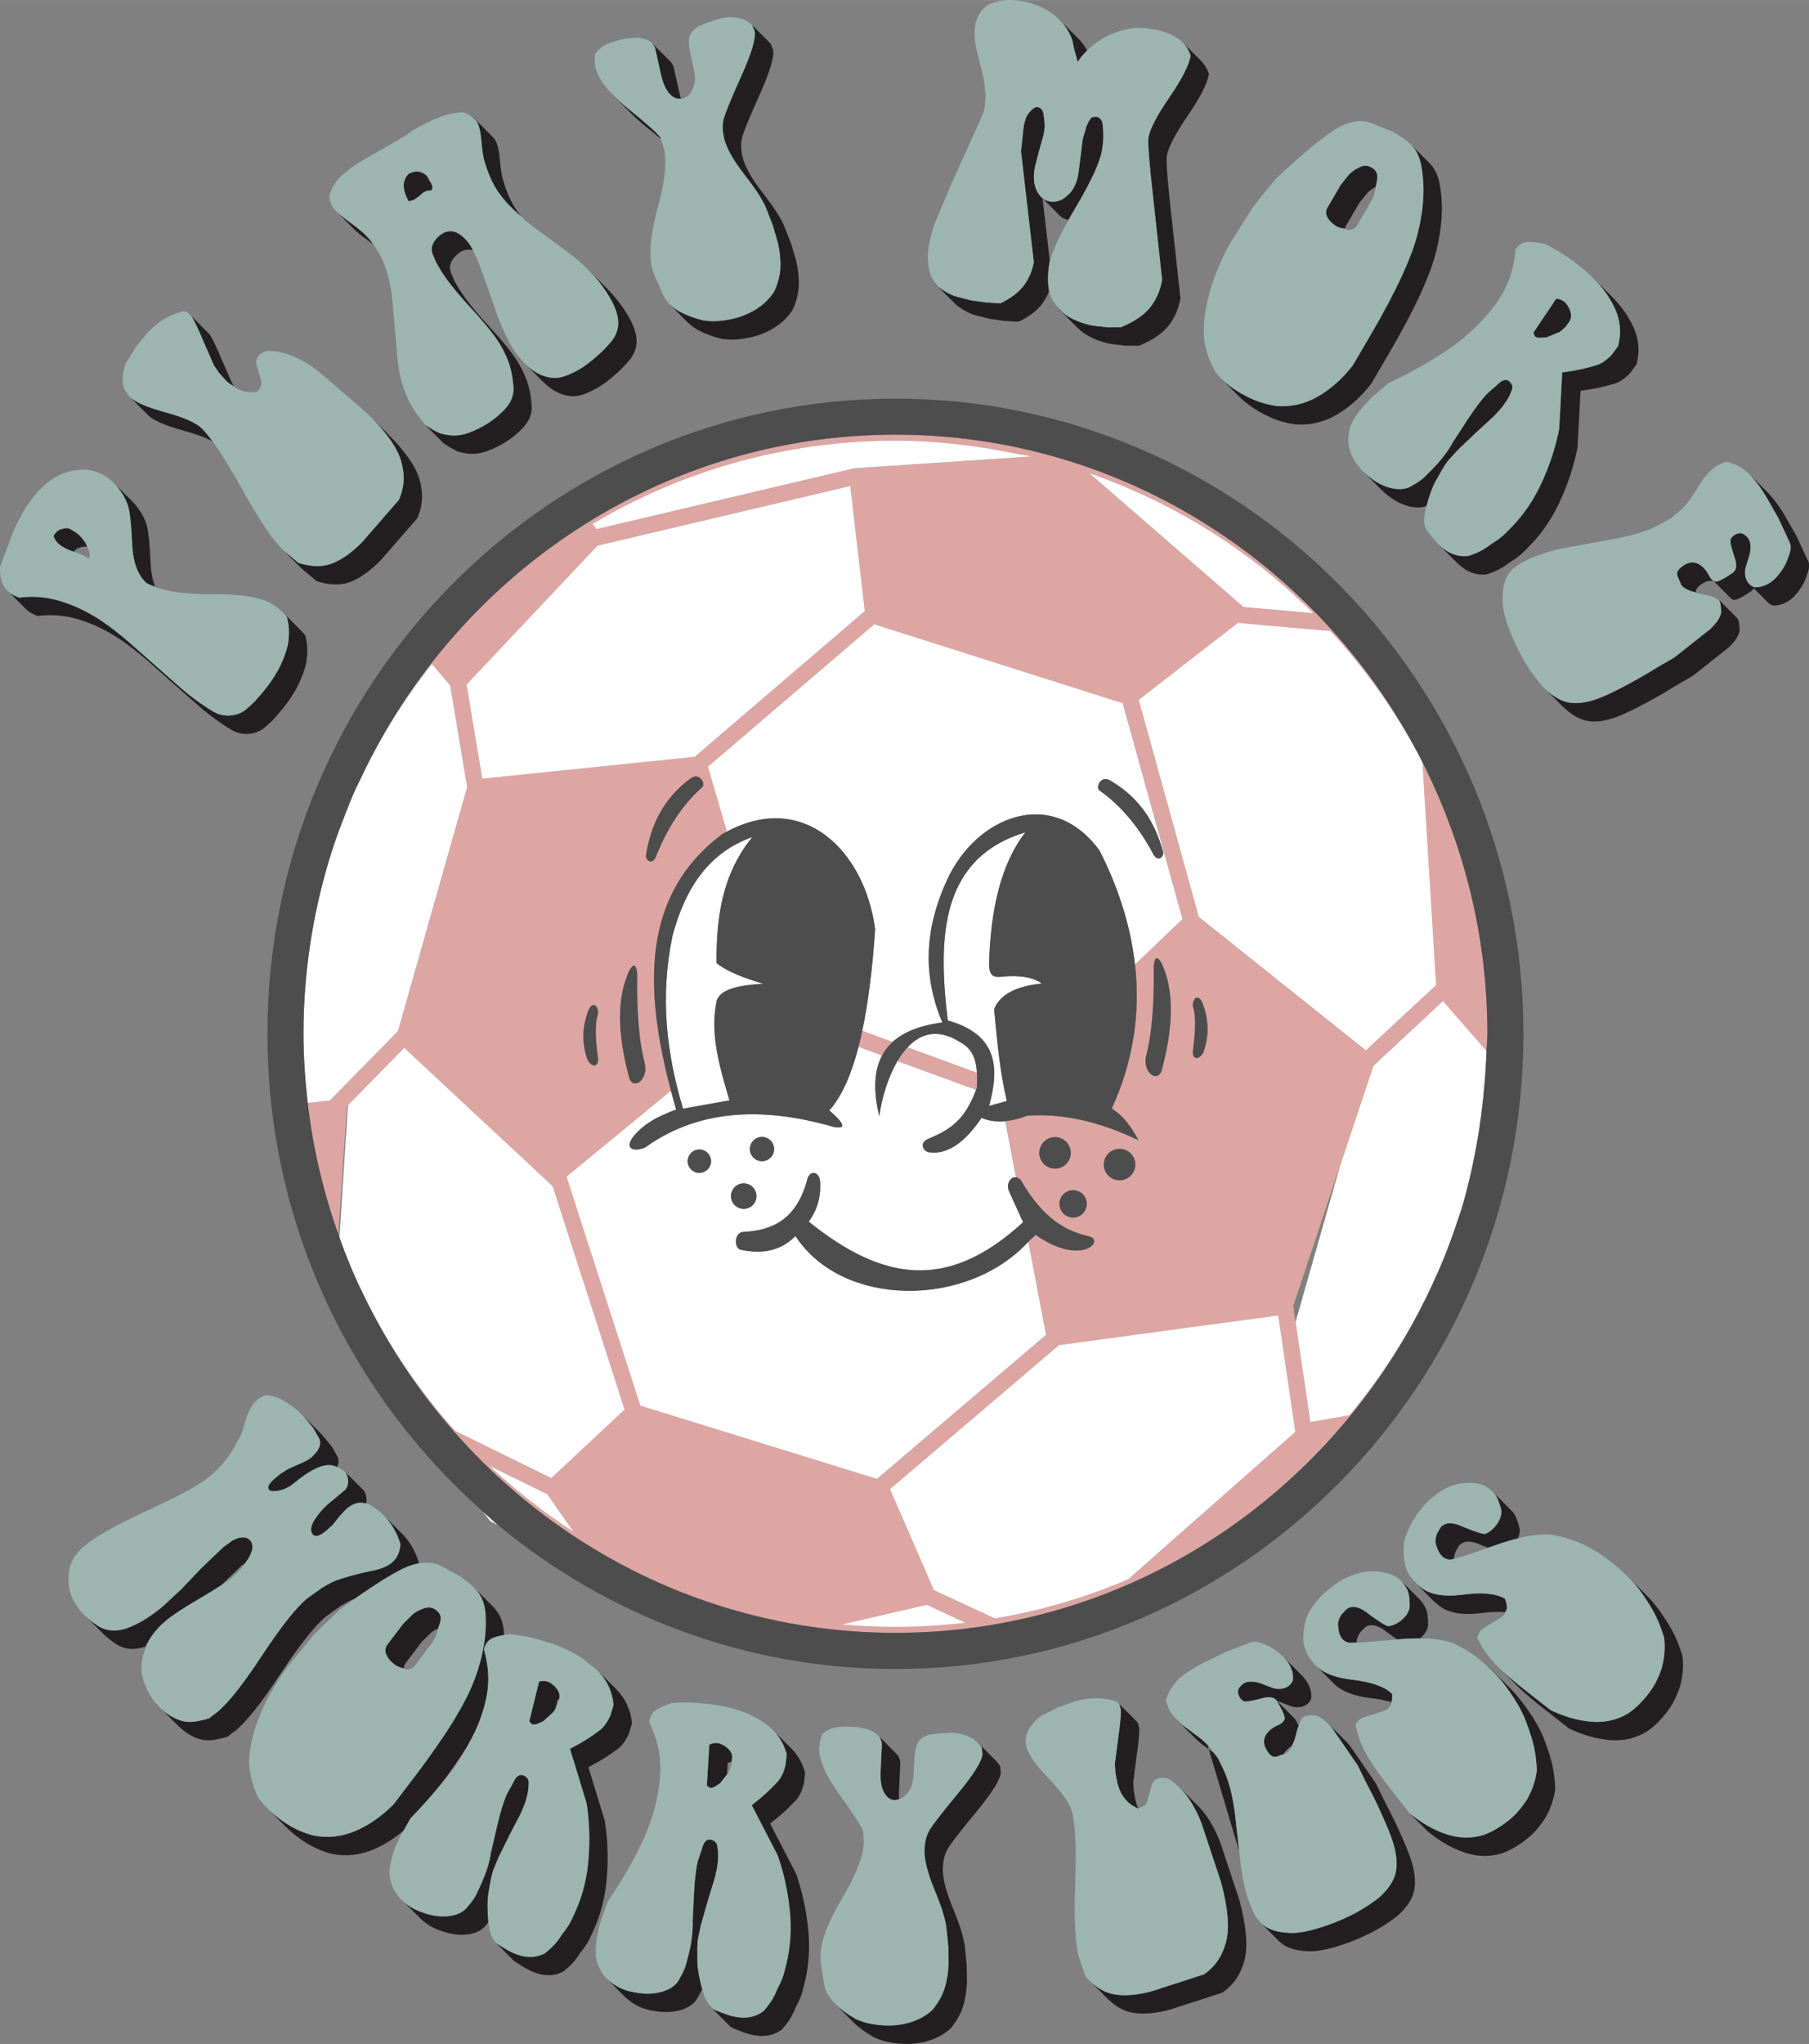 <?xml version="1.0" encoding="UTF-8"?>
<!DOCTYPE svg PUBLIC "-//W3C//DTD SVG 1.1//EN" "http://www.w3.org/Graphics/SVG/1.1/DTD/svg11.dtd">
<!-- Creator: CorelDRAW 2019 (64-Bit) -->
<svg xmlns="http://www.w3.org/2000/svg" xml:space="preserve" width="10.898in" height="12.306in" version="1.1" style="shape-rendering:geometricPrecision; text-rendering:geometricPrecision; image-rendering:optimizeQuality; fill-rule:evenodd; clip-rule:evenodd"
viewBox="0 0 532.03 600.75"
 xmlns:xlink="http://www.w3.org/1999/xlink"
 xmlns:xodm="http://www.corel.com/coreldraw/odm/2003">
 <rect x="0" y="0" width="532.03" height="600.75" fill="#808080" stroke="none"/>
 <defs>
  <style type="text/css">
   <![CDATA[
    .fil0 {fill:#231F20;fill-rule:nonzero}
    .fil4 {fill:#4D4D4D;fill-rule:nonzero}
    .fil1 {fill:#9CB5AF;fill-rule:nonzero}
    .fil2 {fill:#DDA6A3;fill-rule:nonzero}
    .fil3 {fill:white;fill-rule:nonzero}
   ]]>
  </style>
 </defs>
 <g id="Layer_x0020_1">
  <g id="_1997582662960">
   <path class="fil0" d="M347.62 506.89c-0.65,-0.55 -1.17,-1.1 -1.68,-1.66 0.12,0.12 0.14,0.25 0.27,0.37l0.07 0.08 0.28 0.27 5.04 5.05c0.44,0.43 0.91,0.86 1.43,1.29l2.49 1.87 -0.38 -1.29c-0.01,-0.01 -0.02,-0.01 -0.02,-0.03 -0.58,-0.57 -1.28,-1.23 -2.13,-1.95l-5.36 -3.99zm-12.58 0.99l-0.32 -1.24c-0.06,-0.23 -0.19,-0.45 -0.4,-0.66l-5.16 -5.15c-0.01,-0.02 -0.03,-0.04 -0.05,-0.06l-0.19 -0.18c-0.21,-0.22 -0.52,-0.43 -0.92,-0.62 0.76,0.37 1.21,0.8 1.32,1.28l0.34 1.23c0.06,1.59 -0.21,4.41 -0.8,8.45l-0.96 7.49 0.17 2.69 0.56 2.93c0.44,1.63 0.99,2.92 1.63,3.84 0.66,0.93 1.27,1.64 1.89,2.14 0.6,0.5 1.42,1 2.45,1.54 0.04,-0.01 0.06,-0.04 0.12,-0.05 -0.26,-0.6 -0.49,-1.29 -0.69,-2.07l-0.56 -2.91 -0.18 -2.7 0.96 -7.49c0.6,-4.04 0.87,-6.85 0.8,-8.43zm20.09 4.97l0 0.01c0.21,0.21 0.3,0.35 0.48,0.54 -0.17,-0.19 -0.26,-0.34 -0.48,-0.55zm54.1 20.47l-2.31 -4.53 -2.18 -4.47 -7.71 -11.22c-0.4,-0.49 -0.8,-0.93 -1.2,-1.32l-5.39 -5.39c-0.35,-0.35 -0.66,-0.53 -1,-0.78 0.71,0.56 1.42,1.17 2.2,2.11l7.7 11.21 2.18 4.48 2.33 4.51c3.56,7.31 5.69,12.52 6.38,15.64 0.7,3.12 0.68,5.74 -0.05,7.86 -0.73,2.12 -2.28,4.24 -4.64,6.34 -2.67,2.08 -5.54,3.87 -8.58,5.36 -3.23,1.57 -6.6,2.86 -10.08,3.84 -3.49,1 -6.33,1.36 -8.5,1.08 -2.18,-0.12 -4.09,-0.62 -5.74,-1.5 -0.76,-0.4 -1.43,-0.96 -2.05,-1.6 0.04,0.03 0.08,0.11 0.12,0.15l5.39 5.4c0.58,0.58 1.23,1.07 1.94,1.44 1.64,0.89 3.56,1.39 5.74,1.5 2.18,0.27 5.01,-0.09 8.5,-1.07 3.49,-0.99 6.84,-2.28 10.08,-3.87 3.05,-1.48 5.91,-3.26 8.59,-5.35 2.35,-2.11 3.9,-4.2 4.63,-6.33 0.73,-2.12 0.74,-4.74 0.05,-7.86 -0.69,-3.11 -2.82,-8.33 -6.39,-15.63zm-46.05 -0.31c-0.68,-5.4 -1.84,-9.82 -3.52,-13.25l-1.44 -2.95c-0.37,-0.47 -0.74,-0.96 -1.11,-1.48l-1.6 -1.17 8.93 29.95 -1.26 -11.09zm22.47 -33.81c0.1,-1.39 -0.17,-2.75 -0.82,-4.08 -0.47,-0.96 -1.17,-1.91 -2.1,-2.83l-5.38 -5.4c-0.31,-0.29 -0.62,-0.57 -0.96,-0.87 1.41,1.21 2.42,2.44 3.04,3.71 0.65,1.32 0.92,2.69 0.8,4.08 -0.32,0.94 -1,1.66 -2,2.16 -0.89,0.44 -2.07,0.54 -3.52,0.3l-4.2 -1.6c-1.98,-0.53 -3.49,-0.55 -4.5,-0.05 -0.46,0.21 -0.94,0.65 -1.48,1.31 -0.54,0.66 -0.6,1.5 -0.17,2.55 0.37,0.76 0.84,1.26 1.39,1.52 0.55,0.23 2.22,0 5.01,-0.74 2.59,-0.8 4.26,-0.44 5,1.09l1.18 2.15c0.45,0.96 0.74,1.71 0.87,2.28 0.12,0.57 -0.26,1.17 -1.11,1.84l-1.43 0.69c-0.95,0.47 -1.76,1.08 -2.41,1.82 -0.67,0.73 -1.03,1.51 -1.11,2.33 -0.08,0.83 0.06,1.56 0.4,2.27 1.01,2.05 2.1,2.92 3.26,2.58l2.62 -0.92 -0.51 0.17c0.19,-0.35 0.42,-0.7 0.73,-1.03 0.48,-0.55 1.05,-1.02 1.7,-1.41 0.47,-0.91 0.88,-1.98 1.22,-3.38 0.34,-1.39 0.66,-2.39 1,-3.23 -0.08,0.21 -0.17,0.35 -0.26,0.6l-0.74 -1.37c-0.14,-0.3 -0.31,-0.53 -0.51,-0.74l-5.03 -5.02c0.09,0.02 0.19,0.04 0.29,0.06l4.2 1.61c1.45,0.23 2.62,0.14 3.51,-0.3 1.02,-0.49 1.7,-1.22 2.02,-2.16zm-26.78 42.33c-1.74,-4.54 -3.87,-8.08 -6.4,-10.61l-5.4 -5.4c-0.08,-0.08 -0.18,-0.13 -0.28,-0.22 2.66,2.56 4.9,6.15 6.68,10.84l5.65 17.02c2.07,7.71 2.54,13.61 1.45,17.71 -1.1,4.1 -3.25,7.24 -6.48,9.41l-7.66 2.49 -7.78 2.51c-4.02,1.08 -7.57,1.39 -10.66,0.93 -3.08,-0.45 -5.99,-2.21 -8.71,-5.29 0.32,0.36 0.65,0.71 0.96,1.03l0.19 0.19 0.12 0.11 5.08 5.09c2.44,2.44 5.02,3.87 7.75,4.27 3.08,0.45 6.64,0.15 10.66,-0.94l15.45 -4.99c3.22,-2.19 5.38,-5.32 6.48,-9.42 1.1,-4.1 0.61,-9.99 -1.44,-17.71l-5.65 -17.03zm1.37 -55.89l-6 2.93c1.03,-0.5 1.98,-0.96 2.9,-1.41 0.92,-0.46 1.96,-0.96 3.09,-1.53zm132.32 -4.91c-0.9,-1.91 -2.34,-4.29 -4.31,-7.11 -1.09,-1.57 -2.45,-3.16 -4.06,-4.79l-5.39 -5.39c-1.3,-1.3 -2.78,-2.61 -4.41,-3.94 3.68,2.99 6.49,5.89 8.48,8.73 1.95,2.82 3.39,5.19 4.3,7.11 0.89,1.91 1.65,3.95 2.29,6.09 0.33,2.91 0.1,5.9 -0.75,8.94 -0.54,1.57 -1.14,2.98 -1.79,4.22 -0.65,1.25 -1.5,2.53 -2.57,3.84 -1.83,2.25 -3.7,4.01 -5.63,5.26 -3.26,1.91 -6.84,2.67 -10.73,2.34 -3.89,-0.34 -7.85,-1.46 -11.91,-3.39l-4.42 -3.47 -4.92 -3.86c-3.99,-3.24 -6.83,-5.91 -8.51,-8.01 0.59,0.75 1.34,1.57 2.24,2.46 0.13,0.13 0.27,0.29 0.43,0.44l4.87 4.86 0.09 0.1c1.6,1.61 3.7,3.47 6.27,5.55l9.34 7.32c4.06,1.93 8.01,3.05 11.9,3.39 3.89,0.34 7.47,-0.43 10.73,-2.34 1.93,-1.25 3.8,-3.01 5.63,-5.26 1.08,-1.32 1.94,-2.6 2.57,-3.84 0.66,-1.26 1.24,-2.66 1.79,-4.23 0.84,-3.04 1.08,-6.03 0.75,-8.95 -0.64,-2.14 -1.39,-4.16 -2.29,-6.08zm-49.83 -6.9c0.17,-0.34 0.42,-0.68 0.47,-1.04 0.08,-0.66 -0.09,-1.62 -0.53,-2.88 -2.56,-1.55 -6.68,-1.95 -12.32,-1.21 -5.66,0.73 -9.82,0 -12.5,-2.18l-0.99 -0.79c-0.44,-0.36 -0.73,-0.8 -1.09,-1.21 0.11,0.14 0.13,0.33 0.27,0.45l5.39 5.41c0.26,0.25 0.54,0.51 0.83,0.74l1 0.81c2.69,2.18 6.84,2.9 12.49,2.16 2.69,-0.34 5,-0.42 6.99,-0.25zm-32.07 8.04c-2.49,0.23 -4.54,0.42 -6.39,0.57 1.84,-0.15 3.91,-0.34 6.39,-0.57zm43.55 29.49c-1.24,-3.23 -3.27,-6.74 -6.12,-10.52 -1.32,-1.76 -2.7,-3.38 -4.16,-4.83l-5.39 -5.39c-0.51,-0.51 -1.06,-0.88 -1.58,-1.35 2.02,1.81 3.97,3.8 5.75,6.18 2.84,3.78 4.87,7.28 6.1,10.52 1.22,3.21 2.03,5.86 2.45,7.94 0.41,2.08 0.66,4.24 0.75,6.46 -0.39,2.91 -1.33,5.74 -2.89,8.51 -0.91,1.38 -1.83,2.6 -2.76,3.66 -0.93,1.06 -2.07,2.09 -3.43,3.11 -2.31,1.74 -4.56,2.98 -6.74,3.73 -3.6,1.06 -7.28,0.93 -10.97,-0.33 -3.69,-1.27 -7.26,-3.32 -10.72,-6.18l5.39 5.4c3.47,2.84 7.02,4.9 10.72,6.17 3.7,1.27 7.36,1.4 10.98,0.33 2.17,-0.74 4.42,-1.99 6.74,-3.73 1.35,-1.02 2.49,-2.06 3.43,-3.11 0.93,-1.05 1.84,-2.27 2.75,-3.66 1.55,-2.75 2.51,-5.6 2.88,-8.51 -0.07,-2.23 -0.33,-4.38 -0.74,-6.46 -0.41,-2.07 -1.22,-4.72 -2.44,-7.94zm-51.07 -12.26c2.35,0.27 4.38,0.67 6.12,1.2 0.15,-0.62 0.25,-1.34 0.16,-2.45 -2.12,-2.11 -6.01,-3.5 -11.67,-4.15 -5.66,-0.66 -9.53,-2.36 -11.6,-5.13 0.25,0.33 0.54,0.65 0.83,0.95l0.22 0.23 0.02 0.02 5.16 5.14c2.2,2.21 5.78,3.6 10.75,4.18zm16.46 -25.66c-0.24,-0.78 -0.72,-1.66 -1.45,-2.63 -0.21,-0.3 -0.45,-0.55 -0.69,-0.8l-5.4 -5.39c-0.64,-0.65 -1.4,-1.17 -2.29,-1.6 1.23,0.59 2.23,1.39 2.99,2.41 0.73,0.96 1.21,1.83 1.44,2.62 0.25,0.78 0.38,2.04 0.41,3.73 0.04,1.7 -0.9,3.26 -2.82,4.71 -1.08,0.8 -2.2,1.3 -3.4,1.48 -0.79,-0.11 -2.67,-1.27 -5.63,-3.45 -2.81,-2.31 -5.04,-2.84 -6.75,-1.57l-1.33 1.41c-0.82,1.14 -1.2,2.23 -1.14,3.23 0.05,1.02 0.17,1.81 0.34,2.4 0.17,0.58 0.44,1.12 0.83,1.63 0.37,0.5 0.94,0.88 1.71,1.14 0.29,0.08 1.24,0.08 2.52,0.04 0,-0.96 0.37,-1.98 1.13,-3.06l1.35 -1.39c1.68,-1.27 3.94,-0.76 6.74,1.56 1.06,0.77 1.96,1.43 2.75,1.95 -0.08,0.01 -0.16,0.01 -0.24,0.02 2.97,-0.31 5.51,-0.36 7.85,-0.32 -0.32,-0.01 -0.52,-0.06 -0.85,-0.06 1.59,-1.33 2.37,-2.78 2.34,-4.32 -0.04,-1.7 -0.18,-2.95 -0.41,-3.73zm26.81 -21.34c0.56,-1.17 0.69,-2.3 0.39,-3.36 -0.44,-1.64 -0.88,-2.82 -1.3,-3.52 -0.26,-0.45 -0.62,-0.89 -1.08,-1.35l-5.08 -5.08 -0.22 -0.22 -0.1 -0.1c-0.27,-0.29 -0.6,-0.57 -0.95,-0.86 0.93,0.75 1.61,1.5 2.03,2.2 0.42,0.7 0.86,1.87 1.32,3.51 0.44,1.63 -0.1,3.39 -1.61,5.25 -0.85,1.05 -1.83,1.79 -2.93,2.26 -0.79,0.08 -2.9,-0.58 -6.3,-1.98 -3.27,-1.57 -5.57,-1.53 -6.91,0.12l-0.96 1.67c-0.52,1.3 -0.62,2.46 -0.32,3.43 0.3,0.96 0.59,1.72 0.91,2.24 0.29,0.52 0.7,0.97 1.19,1.38 0.49,0.4 1.13,0.62 1.95,0.7 0.18,0.01 0.61,-0.08 1.17,-0.22 0.02,-0.65 0.18,-1.35 0.49,-2.13l0.96 -1.67c1.33,-1.64 3.63,-1.68 6.91,-0.12 0.6,0.24 1.15,0.47 1.66,0.67 0.81,-0.29 1.5,-0.52 2.39,-0.84 2.61,-0.93 4.92,-1.58 7.07,-2.11 -0.26,0.06 -0.41,0.05 -0.68,0.12zm-397.58 24.21c1.96,-1.62 5.26,-3.79 9.9,-6.49 2.56,-1.5 4.58,-2.75 6.15,-3.76l6.16 -5.9 1.14 -0.81c0.47,-0.68 1.02,-1.36 1.28,-1.98 1.03,-1.96 1.09,-3.49 0.19,-4.56 -0.54,-0.66 -1.28,-0.99 -2.25,-0.96 -0.95,0.01 -2.01,0.36 -3.18,1.05l-2.59 1.88 -3.21 3.09 -3.29 3.14 -5.67 5.96 -5.51 5.14c-3.59,2.98 -6.97,5.06 -10.14,6.3 -3.18,1.21 -6.03,1.11 -8.55,-0.27 -2.28,-1.42 -4.16,-3.02 -5.66,-4.81 0.39,0.47 0.8,0.91 1.24,1.35l0.14 0.14c0.05,0.05 0.11,0.11 0.17,0.16l5.09 5.1c1.26,1.26 2.73,2.41 4.42,3.45 2.45,1.35 5.2,1.47 8.25,0.37 -0.28,0.64 -0.4,1.32 -0.58,2 0.28,-1.03 0.56,-2.05 1.05,-2.98 1.3,-2.46 3.13,-4.66 5.46,-6.6zm46.9 -1.13l4.44 -3.14c1.64,-1.01 2.93,-1.69 3.87,-2.04 0.15,-0.07 0.32,-0.13 0.49,-0.19 -1.46,1.03 -3,2.13 -4.61,3.31 8.22,-6.01 14.46,-10.05 18.74,-12.11 1.8,-0.88 3.47,-1.35 5.08,-1.57 -0.2,0.01 -0.37,-0.02 -0.57,0.01l0.02 -0.21c-0.85,-2.78 -2.11,-5.18 -3.78,-7.19 -0.37,-0.46 -0.77,-0.89 -1.19,-1.3l-5.4 -5.4c-1.23,-1.23 -2.65,-2.31 -4.25,-3.24 2.15,1.25 3.96,2.78 5.45,4.56 1.68,2.02 2.93,4.41 3.78,7.2 -0.11,1.2 -0.36,2.23 -0.74,3.09 -0.37,0.87 -0.98,1.63 -1.8,2.33 -1.3,1.08 -3.11,1.85 -5.44,2.32 -2.33,0.47 -4.54,0.99 -6.62,1.57 -2.1,0.6 -3.61,1.08 -4.54,1.44 -0.93,0.37 -2.23,1.05 -3.88,2.06l-4.44 3.14c-3.25,2.71 -7.65,8.27 -13.22,16.7 -5.55,8.43 -9.92,13.97 -13.14,16.65l-1.53 1.14 -0.89 0.74c-2.73,0.8 -4.86,1.14 -6.38,1.04 -1.51,-0.13 -3.12,-0.68 -4.82,-1.65 -1.69,-0.99 -3.23,-2.32 -4.63,-3.99 0.4,0.48 0.81,0.93 1.23,1.36l5.39 5.38c1.06,1.07 2.19,1.95 3.41,2.65 1.69,0.99 3.3,1.53 4.81,1.65 1.52,0.11 3.65,-0.23 6.38,-1.04l0.89 -0.74 1.54 -1.14c3.22,-2.67 7.6,-8.21 13.15,-16.64 5.54,-8.43 9.95,-14 13.21,-16.71zm33.16 3.44c0.34,-1.01 0.71,-2.03 0.75,-2.77 0.07,-1.01 -0.4,-1.9 -1.41,-2.68 -1.02,-0.76 -2.19,-0.93 -3.52,-0.47 -1.32,0.45 -2.44,1.05 -3.34,1.78l-2.67 2.63 -1.87 2.45 -2.89 3.79c-0.68,0.9 -0.78,1.89 -0.31,2.96 0.47,1.07 1.25,2.02 2.35,2.85 0.93,0.72 1.87,1.01 2.8,1.21 0.02,-0.56 0.17,-1.1 0.56,-1.62l4.74 -6.24 2.68 -2.63c0.59,-0.49 1.32,-0.9 2.12,-1.26zm-4.21 7.44l0.52 -0.68c-1.05,1.39 -2.1,2.75 -3.16,4.13l2.64 -3.45zm-25.27 -55.58c0.21,-0.63 0.2,-1.35 -0.03,-2.17l-1.87 -3.27 -2.11 -2.51c-0.51,-0.62 -1.02,-1.17 -1.54,-1.69l-5.07 -5.09c-0.08,-0.06 -0.14,-0.13 -0.21,-0.2l-0.11 -0.12c-0.4,-0.39 -0.8,-0.76 -1.21,-1.11 0.93,0.8 1.84,1.73 2.75,2.81l2.1 2.53 1.87 3.26c0.24,0.81 0.24,1.55 0.03,2.17l-0.65 1.37 -1.59 1.74c-0.87,0.73 -2.05,1.39 -3.57,2.02l-3.61 1.62 -2.15 1.38 -1.47 1.22c-1.84,1.53 -2.46,2.67 -1.84,3.41 0.39,0.47 1.38,0.56 2.96,0.24 1.57,-0.32 3.04,-1.04 4.4,-2.16 2.6,-2.17 4.93,-3.7 6.97,-4.54 2.05,-0.85 3.74,-1 5.08,-0.44 1.35,0.58 2.32,1.12 2.95,1.63 -0.53,-0.44 -1.32,-0.91 -2.41,-1.4l0.33 -0.69zm8.36 9.9c-0.1,-1.01 -0.39,-1.81 -0.89,-2.41l-5.39 -5.39c0.49,0.61 0.79,1.41 0.89,2.42 0.1,0.99 -0.14,1.93 -0.72,2.78l-5.05 4.2c-1.46,1.22 -2.81,2.77 -4.04,4.67 -1.22,1.89 -1.41,3.35 -0.55,4.39 0.72,0.87 2.11,0.44 4.17,-1.28l0.91 -0.89 0.73 -0.6 2.14 -2.73 2.08 -2.14c0.92,-0.77 1.87,-1.28 2.85,-1.56 0.97,-0.26 2.19,-0.16 3.66,0.27 -0.31,-0.09 -0.6,-0.17 -0.9,-0.24 0.13,-0.47 0.17,-0.95 0.12,-1.46zm36.72 111.54c0.23,-1.12 0.52,-2.08 0.85,-2.85l1.28 -3.12 3.38 -6.84 3.14 -6.01c0.83,-1.87 1.37,-3.27 1.63,-4.21 0.26,-0.93 0.44,-1.75 0.56,-2.44 0.13,-0.72 0.19,-1.57 0.19,-2.53 0.01,-0.95 -0.51,-1.67 -1.54,-2.13 -0.52,-0.22 -1.04,-0.17 -1.59,0.17 -0.53,0.34 -1.06,1.08 -1.58,2.26l-1.69 3.05c-0.98,2.19 -1.94,5.31 -2.88,9.37l-1.78 7.65c-0.4,2.83 -1.35,5.91 -2.84,9.26 -0.42,0.98 -0.9,2 -1.42,3.06 -0.51,1.09 -1.33,2.27 -2.44,3.55 -1.25,1.77 -3.26,2.78 -6.05,3.04 -2.79,0.28 -5.86,-0.34 -9.21,-1.82 -2.27,-1.01 -4.21,-2.56 -5.82,-4.67 0.46,0.59 0.94,1.16 1.44,1.65l5.4 5.39c1.28,1.29 2.75,2.3 4.37,3.01 3.35,1.5 6.42,2.11 9.21,1.84 2.79,-0.27 4.8,-1.27 6.05,-3.03 0.17,-0.2 0.34,-0.4 0.51,-0.61 0.15,1.53 0.42,2.76 0.8,3.77 -0.39,-1.08 -0.68,-2.39 -0.83,-4.05 -0.29,-3.5 -0.29,-6.21 0.02,-8.14 0.32,-1.95 0.61,-3.48 0.84,-4.62zm-25.83 -13.76l2.15 -3.79c3.36,-3.42 6.27,-6.74 8.94,-10.01 3,-4.05 5.58,-7.81 7.78,-11.25 0.88,-1.58 1.77,-3.16 2.49,-4.77 1.83,-4.14 2.98,-8.05 3.43,-11.79 0.46,-3.72 0.1,-7.66 -1.08,-11.8l0.17 -0.62 0.21 -0.49c0.49,-1.1 1.29,-1.87 2.4,-2.29 1.12,-0.44 2.72,-0.8 4.78,-1.11 -0.6,0.09 -1.17,0.18 -1.69,0.29 -0.01,-0.34 -0.03,-0.66 -0.05,-0.98 -0.2,-2.19 -0.75,-3.98 -1.64,-5.37 -0.51,-0.78 -1.12,-1.55 -1.86,-2.28l-5.39 -5.4c-0.55,-0.54 -1.17,-1.08 -1.84,-1.6 1.57,1.2 2.81,2.49 3.7,3.89 0.9,1.39 1.43,3.18 1.64,5.37 0.45,6.03 -0.64,12.58 -3.27,19.61 -2.65,7.04 -8.49,16.49 -17.5,28.36l-6.23 8.17c-3.45,3.5 -7.19,6.1 -11.21,7.84 -4.04,1.73 -8.17,2.17 -12.42,1.35 -1.77,-0.47 -3.48,-1.1 -5.14,-1.91 -1.64,-0.81 -3.34,-1.87 -5.07,-3.21 -2.14,-1.62 -3.89,-3.32 -5.27,-5.06 0.58,0.75 1.24,1.48 1.97,2.21l5.39 5.39c0.98,0.97 2.07,1.93 3.29,2.86 1.74,1.32 3.43,2.38 5.09,3.19 1.64,0.8 3.35,1.45 5.13,1.92 4.25,0.84 8.38,0.38 12.41,-1.35 3.11,-1.34 6.06,-3.21 8.84,-5.6l-0.14 0.24zm150.27 -21.1l-0.2 4.31 0.11 -2.11 0.09 -2.2zm23.93 0.39l-5.39 -5.39c-0.05,-0.05 -0.11,-0.08 -0.18,-0.12 0.52,0.48 1.01,1.02 1.44,1.69l0.22 1.92c-0.09,2.05 -2.57,6.02 -7.46,11.89 -4.89,5.89 -7.67,9.55 -8.37,10.96 -0.72,1.41 -1.11,3.11 -1.2,5.08 -0.15,2.9 0.85,6.9 2.97,12.03 2.13,5.12 3.29,8.99 3.53,11.62l0.51 5.01 0.06 5.19c-0.13,2.68 -0.52,5.08 -1.2,7.16 -0.66,2.09 -1.87,4.2 -3.59,6.3 -1.77,1.61 -3.88,2.81 -6.32,3.57 -2.45,0.77 -5,1.08 -7.68,0.96 -1.56,-0.08 -3.02,-0.26 -4.39,-0.53 -1.36,-0.27 -2.73,-0.73 -4.12,-1.37 -2.65,-1.51 -4.71,-3.05 -6.22,-4.63 0.06,0.07 0.1,0.14 0.16,0.21l0.07 0.08c0.05,0.05 0.11,0.11 0.17,0.16l5.15 5.16c1.5,1.49 3.53,2.98 6.07,4.42 1.38,0.62 2.75,1.08 4.12,1.37 1.36,0.28 2.82,0.46 4.38,0.52 2.68,0.14 5.23,-0.18 7.67,-0.96 2.45,-0.77 4.56,-1.95 6.33,-3.56 1.73,-2.12 2.94,-4.22 3.59,-6.3 0.67,-2.09 1.07,-4.48 1.2,-7.15l-0.08 -5.2 -0.5 -5.01c-0.23,-2.63 -1.4,-6.51 -3.52,-11.62 -2.14,-5.13 -3.11,-9.13 -2.99,-12.03 0.1,-1.98 0.5,-3.67 1.21,-5.08 0.7,-1.41 3.5,-5.07 8.37,-10.95 4.89,-5.88 7.36,-9.84 7.47,-11.9l-0.23 -1.92c-0.38,-0.59 -0.8,-1.12 -1.26,-1.58zm-33.46 -4.93l-0.14 2.89 -0.13 2.74 -0.12 2.44c-0.13,2.68 0.19,4.75 0.99,6.21 0.79,1.45 1.79,2.2 3.02,2.27 0.53,0.02 0.99,-0.12 1.44,-0.26 -0.09,-0.85 -0.11,-1.78 -0.05,-2.81 0.13,-2.69 0.26,-5.39 0.38,-8.09 -0.19,-1.07 -0.53,-1.84 -1.02,-2.33l-5.13 -5.12c-0.03,-0.04 -0.08,-0.08 -0.11,-0.12l-0.16 -0.15c-0.08,-0.07 -0.14,-0.14 -0.21,-0.2l-0.14 -0.14c-0.57,-0.56 -1.42,-1.06 -2.58,-1.53 1.25,0.51 2.14,1.04 2.7,1.65 0.6,0.46 1.03,1.3 1.25,2.53zm-94.83 -13.51c0.12,-0.78 -0.08,-1.6 -0.62,-2.42 -0.52,-0.81 -1.3,-1.53 -2.35,-2.14 -1.03,-0.47 -2.05,-0.53 -3.04,-0.19l-2.88 11.7 0.8 0.81c0.38,0.18 0.96,0.12 1.7,-0.16l1.58 -0.7 3.11 -2.79 0.43 -0.8 0.67 -2.69c0.15,-0.04 0.31,-0.08 0.45,-0.12l-0.47 1.64 0.62 -2.16zm50.68 18.74l0.14 -1.37c-0.02,-0.79 -0.37,-1.56 -1.04,-2.26 -0.67,-0.71 -1.57,-1.27 -2.69,-1.7 -1.1,-0.26 -2.11,-0.14 -3.03,0.36l-0.73 12.03 0.92 0.67c0.42,0.11 0.96,-0.05 1.64,-0.48l1.43 -0.96 2.55 -3.29 -0.62 0.8 0.2 -3.37c0.39,-0.21 0.8,-0.36 1.23,-0.44zm18.9 33.02l-7.65 -14.81c1.71,-1.31 3.11,-2.49 4.24,-3.53 1.12,-1.03 2.23,-2.13 3.29,-3.26 1.08,-1.17 1.89,-2.84 2.41,-5.03l0.34 -3.18c-0.8,-2.81 -2.16,-5.18 -4.1,-7.13l-5.39 -5.38c-0.63,-0.63 -1.33,-1.23 -2.1,-1.77 3.07,2.2 5.14,5.15 6.19,8.89l-0.33 3.17c-0.53,2.2 -1.34,3.88 -2.42,5.03 -1.07,1.14 -2.17,2.24 -3.29,3.28 -1.12,1.04 -2.53,2.21 -4.24,3.53l7.65 14.81c1.76,5.05 2.93,10.35 3.51,15.9 0.59,5.54 0.26,10.84 -0.96,15.93 -0.49,2.03 -0.89,3.46 -1.2,4.27 -0.3,0.8 -0.78,1.84 -1.46,3.11 -0.53,1.32 -1.1,2.46 -1.69,3.4 -0.59,0.94 -1.39,1.99 -2.38,3.11 -1.24,0.93 -2.62,1.53 -4.13,1.77 -1.51,0.26 -3.17,0.17 -4.96,-0.26 -0.48,-0.12 -1.08,-0.3 -1.82,-0.55 -0.74,-0.25 -1.86,-0.69 -3.39,-1.32 -0.65,-0.26 -1.21,-0.9 -1.74,-1.66 0.19,0.28 0.37,0.66 0.58,0.87l5.39 5.4c0.36,0.36 0.74,0.61 1.15,0.78 1.53,0.62 2.65,1.06 3.39,1.31l1.83 0.55c1.78,0.43 3.42,0.52 4.95,0.26 1.51,-0.24 2.89,-0.84 4.13,-1.77 0.99,-1.12 1.8,-2.16 2.38,-3.11 0.59,-0.94 1.17,-2.08 1.7,-3.4 0.68,-1.27 1.17,-2.32 1.47,-3.11 0.3,-0.8 0.69,-2.23 1.19,-4.27 1.24,-5.08 1.56,-10.38 0.96,-15.91 -0.58,-5.57 -1.75,-10.86 -3.5,-15.92zm-23.04 -3.22c0.09,-0.95 0.13,-1.8 0.12,-2.5 0,-0.74 -0.1,-1.58 -0.26,-2.52 -0.17,-0.95 -0.8,-1.56 -1.91,-1.83 -0.54,-0.12 -1.05,0.02 -1.53,0.46 -0.47,0.43 -0.85,1.27 -1.14,2.5l-1.12 3.31c-0.57,2.34 -0.96,5.57 -1.16,9.74l-0.38 7.84c0.12,2.86 -0.25,6.06 -1.12,9.64 -0.25,1.02 -0.53,2.12 -0.85,3.25 -0.32,1.17 -0.9,2.48 -1.77,3.93 -0.9,1.97 -2.7,3.32 -5.39,4.08 -2.69,0.76 -5.83,0.71 -9.4,-0.16 -2.4,-0.57 -4.59,-1.76 -6.55,-3.54l5.39 5.39c1.96,1.78 4.15,2.97 6.55,3.55 3.57,0.86 6.71,0.91 9.39,0.15 2.69,-0.76 4.49,-2.11 5.4,-4.08 0.45,-0.77 0.83,-1.49 1.14,-2.19 0.02,0.06 0.04,0.14 0.05,0.2 -0.92,-3.39 -1.4,-6.07 -1.44,-8.02 -0.03,-1.97 -0.03,-3.53 -0.01,-4.69 0.03,-1.16 0.14,-2.14 0.34,-2.95l0.69 -3.32 2.11 -7.33 1.99 -6.46c0.49,-2 0.76,-3.47 0.86,-4.44zm-33.19 -12.23l-4.87 -15.93c1.92,-1 3.52,-1.91 4.81,-2.72 1.29,-0.82 2.56,-1.7 3.82,-2.63 1.27,-0.94 2.37,-2.46 3.29,-4.51l0.89 -3.06c-0.36,-3.87 -1.87,-7.15 -4.49,-9.87 -0.11,-0.09 -0.2,-0.2 -0.31,-0.31l-5.02 -5.02c-0.08,-0.08 -0.16,-0.16 -0.24,-0.24 -0.04,-0.04 -0.09,-0.09 -0.13,-0.13 -0.81,-0.8 -1.79,-1.49 -2.72,-2.23 1.05,0.82 2.14,1.62 3.03,2.54 2.62,2.7 4.13,5.99 4.49,9.85l-0.89 3.06c-0.92,2.06 -2.01,3.57 -3.29,4.51 -1.26,0.92 -2.54,1.81 -3.82,2.63 -1.29,0.82 -2.9,1.73 -4.81,2.71l4.87 15.95c0.82,5.29 1.02,10.71 0.59,16.27 -0.41,5.55 -1.68,10.71 -3.81,15.49 -0.86,1.93 -1.5,3.25 -1.94,3.98 -0.45,0.73 -1.11,1.68 -2,2.8 -0.76,1.21 -1.53,2.23 -2.28,3.05 -0.75,0.83 -1.73,1.71 -2.9,2.64 -1.4,0.69 -2.86,1.02 -4.39,1 -1.53,-0.02 -3.14,-0.41 -4.83,-1.16 -0.45,-0.2 -1.01,-0.49 -1.7,-0.87 -0.69,-0.38 -1.71,-1.02 -3.1,-1.9 -0.54,-0.35 -0.94,-1.06 -1.32,-1.82 0.24,0.5 0.47,1.07 0.78,1.39l5.39 5.4c0.17,0.17 0.35,0.31 0.54,0.42 1.38,0.88 2.41,1.53 3.09,1.91l1.71 0.87c1.67,0.74 3.27,1.12 4.82,1.14 1.53,0.03 3,-0.31 4.38,-1.01 1.19,-0.91 2.16,-1.8 2.91,-2.64 0.75,-0.82 1.52,-1.82 2.28,-3.04 0.89,-1.12 1.56,-2.07 2,-2.78 0.44,-0.75 1.09,-2.08 1.94,-3.99 2.12,-4.79 3.39,-9.94 3.8,-15.49 0.42,-5.57 0.23,-10.99 -0.59,-16.28zm-158.19 -373.9c0.33,0.15 1.17,0.45 2.53,0.92l-0.58 -0.21c0.6,-0.73 1.27,-1.16 2.02,-1.27 0.87,-0.28 1.53,-0.3 2.01,-0.11 -0.22,-0.52 -0.44,-1.04 -0.77,-1.53 -0.92,-1.35 -1.94,-2.35 -3.03,-3 -0.6,-0.36 -1.07,-0.62 -1.37,-0.8 -0.49,-0.29 -1.23,-0.26 -2.24,0.04 -0.99,0.15 -1.84,0.84 -2.56,2.05 0.45,1.34 1.28,2.35 2.51,3.06 0.67,0.4 1.15,0.67 1.47,0.84zm96.34 -119.67l2.02 -1.16c0.55,-0.32 1.1,-0.63 1.65,-0.95 -4.2,2.41 -8.39,4.81 -12.6,7.21l3.5 -2 5.42 -3.1zm4.12 17.42l1.53 -0.38 1.58 -1.15 1.25 -1.08c0.72,-0.41 1.48,-0.61 2.28,-0.57 0.5,-0.52 0.49,-1.21 0,-2.07l-1.32 -2.3c-1.64,-1.43 -3.43,-1.58 -5.39,-0.47 -1.02,1.07 -1.47,2.31 -1.36,3.71 0.11,1.41 0.59,2.84 1.43,4.31zm-57.24 48.27l1.54 2.21 1.99 2.22c0.88,0.85 1.64,1.28 2.43,1.76l-0.55 -0.79 -3.04 -6.92c-1.57,-3.77 -2.79,-6.32 -3.66,-7.65l-5.39 -5.4c0.87,1.33 2.09,3.89 3.66,7.66l3.03 6.92zm-25.27 41.26c0.55,1.77 0.95,5.42 1.19,10.96 0.22,5.54 1.65,9.44 4.25,11.71 0.73,0.42 1.63,0.77 2.52,1.11 -0.8,-2.02 -1.26,-4.48 -1.38,-7.43 -0.23,-5.53 -0.62,-9.19 -1.19,-10.95 -0.57,-1.77 -1.49,-3.47 -2.76,-5.13 -0.47,-0.59 -0.96,-1.14 -1.45,-1.65l-5.39 -5.39c-0.89,-0.89 -1.84,-1.64 -2.85,-2.22 1.58,0.92 3.01,2.21 4.29,3.87 1.28,1.65 2.2,3.36 2.78,5.12zm6.8 46.45l12.38 10.94c4.04,3.59 7.75,6.39 11.17,8.39 1.64,0.96 3.38,1.37 5.19,1.2 1.81,-0.17 3.34,-0.76 4.56,-1.8 1.23,-1.05 2.12,-1.87 2.68,-2.49 0.57,-0.6 1.48,-1.68 2.77,-3.23 1.27,-1.55 2.43,-3.2 3.47,-4.97 1.6,-2.75 2.74,-5.6 3.41,-8.56 0.45,-3 0.34,-5.65 -0.36,-7.95 -0.38,-0.47 -0.78,-0.92 -1.21,-1.35l-5.06 -5.06c-0.06,-0.08 -0.14,-0.15 -0.21,-0.21l-0.05 -0.05 -0.06 -0.06c-0.94,-0.96 -2.01,-1.77 -3.2,-2.47 1.72,1.01 3.18,2.28 4.4,3.81 0.71,2.29 0.84,4.94 0.38,7.96 -0.68,2.96 -1.81,5.81 -3.42,8.55 -1.04,1.77 -2.19,3.42 -3.47,4.97 -1.28,1.55 -2.19,2.62 -2.76,3.24 -0.56,0.6 -1.45,1.43 -2.68,2.47 -1.23,1.05 -2.75,1.65 -4.56,1.81 -1.82,0.16 -3.55,-0.23 -5.19,-1.2 -3.41,-2 -7.13,-4.8 -11.17,-8.39l-12.37 -10.95c-4.48,-3.94 -8.35,-6.85 -11.57,-8.75 -3.66,-2.14 -7.28,-3.69 -10.85,-4.64 -3.58,-0.95 -7.27,-1.2 -11.07,-0.72l-1.75 -0.77c-0.67,-0.4 -1.23,-0.86 -1.72,-1.35 0.02,0.02 0.03,0.05 0.05,0.06l5.39 5.4c0.47,0.47 1.03,0.89 1.66,1.26l1.76 0.8c3.79,-0.48 7.48,-0.25 11.05,0.71 3.58,0.94 7.21,2.5 10.85,4.64 3.23,1.9 7.1,4.81 11.58,8.75zm-0.94 -73.14c0.03,0.03 0.07,0.06 0.1,0.09 1.58,1.52 5.07,3.02 10.46,4.49 3.68,1.02 6.48,2.06 8.43,3.13 -1.17,-1.58 -2.28,-2.95 -3.22,-3.87 -1.68,-1.62 -5.21,-3.17 -10.61,-4.65 -5.39,-1.47 -8.88,-2.98 -10.46,-4.49 -0.4,-0.39 -0.68,-0.85 -0.96,-1.29 0.26,0.41 0.5,0.84 0.87,1.2l5.39 5.39zm39.66 39.59l0.1 0.1 5.16 5.16c0.08,0.08 0.17,0.16 0.25,0.24l4.47 3.74c3.92,1.23 7.32,1.24 10.19,0.05 2.88,-1.21 5.76,-3.31 8.67,-6.3l10.65 -12.24c1.63,-3.53 1.87,-7.33 0.7,-11.41 -1.09,-3.81 -4.21,-8.27 -9.3,-13.38l-5.14 -5.14c-0.04,-0.03 -0.07,-0.07 -0.11,-0.11l-0.15 -0.16c-0.34,-0.34 -0.69,-0.68 -1.05,-1.04 5.73,5.55 9.2,10.35 10.36,14.43 1.17,4.08 0.93,7.88 -0.7,11.4l-5.29 6.09 -5.37 6.17c-2.89,2.99 -5.78,5.08 -8.66,6.29 -2.87,1.2 -6.27,1.18 -10.18,-0.05l-4.49 -3.75c-0.48,-0.46 -1.01,-1.12 -1.53,-1.72 0.43,0.5 0.89,1.08 1.29,1.47 0.04,0.05 0.1,0.09 0.14,0.15zm58.43 -119.78c0.23,2.84 0.57,4.85 1.03,6.06 0.78,2.65 1.74,4.95 2.86,6.91 1.79,3.12 4.51,6.03 7.74,8.8 -0.87,-1.11 -1.68,-2.25 -2.34,-3.41 -1.12,-1.96 -2.09,-4.26 -2.86,-6.91 -0.44,-1.21 -0.79,-3.22 -1.03,-6.06 -0.24,-2.83 -0.67,-4.77 -1.26,-5.82 -0.26,-0.47 -0.58,-0.88 -0.95,-1.24l-5.38 -5.41c-0.1,-0.08 -0.26,-0.09 -0.37,-0.19 0.5,0.44 0.99,0.87 1.32,1.44 0.59,1.05 1.02,2.99 1.26,5.82zm-79.74 132.81c-3.11,0.04 -5.8,-0.14 -8.29,-0.4 2.49,0.26 5.18,0.44 8.29,0.4zm308.28 -53.75c1.9,1.11 3.71,1.96 5.44,2.57 1.74,0.6 3.5,1.03 5.33,1.28 4.31,0.31 8.36,-0.64 12.15,-2.83 3.78,-2.2 7.18,-5.26 10.19,-9.13l5.19 -8.87c7.53,-12.86 12.19,-22.94 13.98,-30.25 1.78,-7.3 2.08,-13.92 0.89,-19.86 -0.45,-2.14 -1.22,-3.86 -2.27,-5.13 -0.25,-0.29 -0.52,-0.59 -0.8,-0.88l-5.1 -5.11c-0.05,-0.04 -0.11,-0.09 -0.16,-0.15l-0.13 -0.13c-0.93,-0.93 -2.05,-1.78 -3.36,-2.54 1.71,1.01 3.08,2.14 4.15,3.41 1.05,1.27 1.81,2.98 2.27,5.13 1.19,5.94 0.89,12.57 -0.89,19.87 -1.78,7.3 -6.45,17.39 -13.97,30.25l-5.19 8.86c-3.01,3.89 -6.41,6.93 -10.2,9.13 -3.78,2.2 -7.83,3.15 -12.15,2.83 -1.81,-0.24 -3.59,-0.68 -5.32,-1.27 -1.74,-0.61 -3.55,-1.46 -5.45,-2.57 -2.31,-1.35 -4.25,-2.82 -5.83,-4.4l5.42 5.4c1.57,1.58 3.51,3.03 5.82,4.39zm22.97 -54.34c0.82,0.48 1.59,0.54 2.37,0.69 0.06,-0.28 0.14,-0.54 0.3,-0.82l3.96 -6.76 2.34 -2.93c0.67,-0.7 1.52,-1.29 2.5,-1.84 0.29,-1.21 0.53,-2.37 0.47,-3.19 -0.06,-1.02 -0.63,-1.84 -1.73,-2.49 -1.1,-0.65 -2.28,-0.66 -3.54,-0.04 -1.26,0.61 -2.3,1.33 -3.11,2.16l-2.34 2.94 -1.55 2.65 -2.42 4.12c-0.57,0.97 -0.56,1.96 0.05,2.97 0.6,1.01 1.49,1.85 2.68,2.55zm59.95 32.74l1.72 -0.1 3.87 -1.58 1.71 -1.45 1.32 -1.82c0.38,-0.71 0.48,-1.53 0.24,-2.48 -0.2,-0.94 -0.7,-1.89 -1.47,-2.82 -0.82,-0.78 -1.75,-1.2 -2.79,-1.23l-6.72 10.01 0.48 1.05c0.3,0.3 0.86,0.44 1.65,0.41zm20.95 4.99c-1.58,1.63 -3.12,2.67 -4.63,3.13 -1.5,0.44 -3.01,0.83 -4.5,1.15 -1.5,0.33 -3.31,0.64 -5.44,0.9l-0.89 16.65c-1.04,5.26 -2.72,10.41 -5.02,15.5 -2.29,5.07 -5.24,9.48 -8.88,13.24 -1.46,1.52 -2.52,2.54 -3.19,3.08 -0.65,0.53 -1.61,1.19 -2.84,1.95 -1.14,0.87 -2.19,1.56 -3.18,2.08 -1,0.52 -2.2,1.02 -3.64,1.47 -1.55,0.19 -3.03,-0.01 -4.47,-0.55 -1.42,-0.55 -2.81,-1.46 -4.13,-2.73l5.4 5.39c1.32,1.27 2.69,2.18 4.13,2.73 1.43,0.55 2.93,0.73 4.46,0.56 1.43,-0.47 2.65,-0.96 3.63,-1.48 1,-0.52 2.06,-1.21 3.19,-2.08 1.22,-0.75 2.17,-1.41 2.83,-1.95 0.68,-0.54 1.74,-1.57 3.2,-3.08 3.63,-3.76 6.58,-8.17 8.88,-13.25 2.31,-5.08 3.97,-10.26 5.01,-15.5l0.88 -16.64c2.14,-0.27 3.96,-0.59 5.45,-0.91 1.5,-0.33 3,-0.72 4.5,-1.15 1.51,-0.46 3.06,-1.5 4.62,-3.12l1.9 -2.57c0.98,-3.76 0.69,-7.35 -0.85,-10.8 -1.45,-3.26 -3.63,-6.33 -6.53,-9.24l-5.39 -5.39c-0.17,-0.16 -0.33,-0.33 -0.51,-0.49 3.16,3.04 5.5,6.28 7.03,9.73 1.54,3.44 1.82,7.03 0.84,10.8l-1.87 2.56zm-54.96 35.83c-0.86,0.84 -2.02,1.68 -3.52,2.5 -1.77,1.23 -4.01,1.48 -6.72,0.78 -2.71,-0.7 -5.38,-2.33 -8.02,-4.89 -0.62,-0.58 -1.08,-1.28 -1.58,-1.96 0.44,0.6 0.85,1.25 1.39,1.78l0.2 0.21c0.01,0.01 0.03,0.02 0.04,0.04l5.15 5.15c0.06,0.05 0.12,0.11 0.18,0.18 2.65,2.54 5.32,4.17 8.03,4.87 2.05,0.53 3.81,0.51 5.33,-0.05 -0.01,0.04 -0.02,0.1 -0.03,0.14 0.91,-3.39 1.85,-5.94 2.82,-7.64 0.96,-1.72 1.75,-3.07 2.35,-4.06 0.6,-0.99 1.21,-1.78 1.78,-2.38l2.28 -2.51 5.52 -5.26 4.99 -4.57c1.42,-1.47 2.41,-2.61 2.98,-3.4 0.55,-0.77 1.02,-1.48 1.38,-2.11 0.37,-0.62 0.71,-1.39 1.04,-2.3 0.33,-0.9 0.09,-1.75 -0.72,-2.53 -0.4,-0.39 -0.91,-0.52 -1.54,-0.38 -0.61,0.14 -1.38,0.66 -2.27,1.58l-2.64 2.28c-1.66,1.73 -3.63,4.32 -5.91,7.81l-4.28 6.59c-1.35,2.52 -3.31,5.08 -5.85,7.72 -0.74,0.76 -1.54,1.57 -2.38,2.39zm-103.72 -128.35l0.57 2.69 1.02 3.75c0.85,-1.29 1.85,-2.46 2.97,-3.53 -0.07,0.05 -0.15,0.1 -0.21,0.16 -0.72,-1.35 -1.62,-2.55 -2.7,-3.61l-5.02 -5.03c-0.09,-0.1 -0.19,-0.18 -0.29,-0.28l-0.08 -0.09c-0.57,-0.56 -1.2,-1.1 -1.85,-1.59 2.6,1.93 4.47,4.44 5.6,7.54zm15.81 89.86l3.89 -0.02c3.91,-1.63 6.74,-3.56 8.53,-5.78 1.79,-2.2 2.98,-4.92 3.58,-8.11l-3.27 -29.95c-0.7,-6.89 -0.94,-10.92 -0.72,-12.1 0.48,-2.51 2.52,-6.39 6.15,-11.68 3.63,-5.28 5.7,-9.35 6.24,-12.18 -0.51,-1.56 -1.29,-2.87 -2.36,-3.93l-5.38 -5.39c-0.45,-0.46 -0.96,-0.87 -1.51,-1.23 1.85,1.22 3.14,2.94 3.87,5.16 -0.54,2.85 -2.62,6.91 -6.24,12.18 -3.63,5.28 -5.68,9.18 -6.15,11.67 -0.22,1.19 0.02,5.23 0.73,12.11l3.26 29.95c-0.59,3.19 -1.8,5.89 -3.58,8.1 -1.79,2.22 -4.63,4.14 -8.53,5.78l-3.89 0.02 -4.43 -0.52c-3.06,-0.58 -5.72,-1.64 -7.97,-3.18 -0.82,-0.56 -1.43,-1.28 -2.08,-1.99 0.14,0.16 0.18,0.4 0.34,0.55l0.13 0.14c0.05,0.04 0.09,0.1 0.15,0.14l5.11 5.12c0.53,0.52 1.11,1.01 1.74,1.44 2.27,1.53 4.92,2.59 7.97,3.18l4.44 0.52zm-24.52 -43.28l5 4.99c0.69,0.69 1.47,1.12 2.37,1.28 0.07,0.02 0.16,0.03 0.23,0.04 -0.12,0.2 -0.17,0.33 -0.28,0.52 0.73,-1.3 1.45,-2.61 2.32,-4.06 4.49,-7.57 7.07,-13.12 7.73,-16.66 0.53,-2.77 0.59,-5.57 0.19,-8.38 -0.31,-0.99 -0.89,-1.56 -1.72,-1.73 -0.42,-0.08 -0.93,0.01 -1.56,0.24 -0.56,0.69 -1.06,1.63 -1.51,2.84l-0.99 3.49 -0.66 5.27 -0.69 5.27c-0.53,2.76 -1.62,4.83 -3.32,6.15 -1.57,1.43 -3.29,1.97 -5.17,1.61 -1.52,-0.29 -2.73,-1.32 -3.66,-3.12 -0.92,-1.79 -1.1,-4.15 -0.55,-7.06l1.18 -4.52 1.37 -4.93c0.23,-1.24 0.34,-2.12 0.33,-2.63 -0.01,-0.5 -0.08,-1.31 -0.23,-2.41 -0.1,-1.81 -0.7,-2.83 -1.8,-3.04 -0.56,-0.09 -1.17,0.19 -1.9,0.89 -0.7,0.69 -1.24,1.44 -1.6,2.23l-0.65 2.26 -0.44 4.02 -0.38 3.7 3.76 32.52c-0.49,2.57 -1.47,4.85 -2.96,6.83 -1.48,1.98 -3.78,3.72 -6.87,5.23l-4.26 -0.28 -4.31 -0.59 -4.73 -1.23c-1.42,-0.48 -2.93,-1.31 -4.54,-2.47 -0.64,-0.47 -1.11,-1.1 -1.57,-1.76 0.23,0.35 0.43,0.74 0.72,1.04l0.15 0.14c0.04,0.04 0.1,0.1 0.15,0.14l5.11 5.12c0.26,0.26 0.54,0.5 0.84,0.71 1.62,1.18 3.12,2 4.54,2.49l4.72 1.21 4.31 0.61 4.26 0.26c3.09,-1.5 5.38,-3.23 6.87,-5.21 0.85,-1.13 1.55,-2.36 2.07,-3.68 0.01,0.14 0.03,0.28 0.06,0.4 -0.52,-2.9 -0.49,-5.91 0.1,-9.04 0.04,-0.2 0.16,-0.5 0.22,-0.72 -0.03,0.11 -0.13,0.3 -0.15,0.39l-2.13 -18.36zm-152.34 48.47l5.39 5.39c0.13,0.13 0.26,0.24 0.38,0.37 1.71,1.62 3.49,2.74 5.34,3.35 1.85,0.6 3.56,0.71 5.12,0.3 1.56,-0.4 3.25,-1.13 5.1,-2.18 0.92,-0.52 1.8,-1.11 2.65,-1.76 0.85,-0.66 1.94,-1.56 3.26,-2.72 1.32,-1.17 2.66,-2.59 3.99,-4.24 1.26,-1.78 1.82,-3.65 1.67,-5.6 -0.14,-1.95 -0.91,-4.15 -2.31,-6.6 -1.33,-2.33 -2.91,-4.51 -4.75,-6.57 -0.58,-0.66 -1.2,-1.32 -1.84,-1.96l-5.4 -5.4c-1.37,-1.37 -2.87,-2.71 -4.51,-4.03 2.43,1.95 4.54,3.95 6.38,6 1.81,2.05 3.4,4.24 4.72,6.56 1.41,2.46 2.18,4.66 2.33,6.61 0.14,1.96 -0.42,3.83 -1.69,5.6 -1.33,1.65 -2.66,3.06 -3.98,4.23 -1.32,1.17 -2.42,2.09 -3.26,2.73 -0.85,0.65 -1.73,1.23 -2.65,1.76 -1.84,1.06 -3.54,1.78 -5.1,2.18 -1.57,0.41 -3.27,0.31 -5.13,-0.29 -1.84,-0.6 -3.63,-1.73 -5.33,-3.36 -1.71,-1.62 -3.2,-3.55 -4.46,-5.75 1.17,2.05 2.53,3.84 4.08,5.39zm38.36 -92.7l0.64 2.83 0.59 2.68 0.54 2.38c0.59,2.62 1.45,4.52 2.61,5.71 1.05,1.09 2.13,1.5 3.23,1.35 -0.16,-0.52 -0.31,-1.08 -0.44,-1.67 -0.59,-2.63 -1.19,-5.26 -1.78,-7.9 -0.31,-0.65 -0.65,-1.15 -1.02,-1.53l-5.39 -5.39c-0.28,-0.28 -0.56,-0.47 -0.86,-0.58 0.71,0.28 1.34,0.99 1.89,2.11zm318.2 167.53l-5.16 -5.17 -0.03 -0.02 -0.21 -0.21c-0.17,-0.17 -0.65,-0.34 -1.02,-0.5 0.51,0.23 1.04,0.45 1.18,0.7 0.35,0.62 0.55,1.66 0.59,3.15 0.04,1.48 -1.03,3.25 -3.19,5.31l-10.67 8.43 -4.32 2.48 -4.35 2.63c-7.05,4.04 -12.11,6.51 -15.17,7.41 -3.06,0.9 -5.68,1.07 -7.85,0.48 -2.16,-0.59 -4.36,-1.99 -6.62,-4.21l5.4 5.4c2.25,2.2 4.45,3.6 6.62,4.2 2.16,0.58 4.78,0.44 7.84,-0.47 3.07,-0.91 8.13,-3.38 15.18,-7.42l4.34 -2.63 4.32 -2.47 10.67 -8.45c2.16,-2.05 3.22,-3.82 3.19,-5.31 -0.03,-1.48 -0.23,-2.53 -0.58,-3.15 -0.04,-0.06 -0.1,-0.13 -0.16,-0.19zm-406.7 -114.23c0.86,0.86 2.16,1.91 3.9,3.16 0.65,0.47 1.24,0.91 1.8,1.33 -0.6,-0.87 -1.17,-1.58 -1.67,-2.08 -0.98,-1.14 -2.82,-2.7 -5.53,-4.65 -2.7,-1.95 -4.33,-3.41 -4.9,-4.4 0.2,0.35 0.54,0.76 1.02,1.24l5.38 5.39zm99.37 -49.3l-0.49 -2.15 0.95 4.22 -0.47 -2.07zm-76.32 56.57l1.09 2.55 0.78 1.38c1.79,3.13 4.88,7.07 9.28,11.84 4.41,4.77 7.35,8.47 8.87,11.1 1.26,2.2 2.16,4.25 2.72,6.14 0.54,1.89 0.89,3.94 1.03,6.18 0.15,2.25 -0.66,4.33 -2.4,6.26 -1.74,1.93 -3.84,3.6 -6.29,5.01 -0.49,0.28 -1.05,0.57 -1.68,0.89 -0.62,0.33 -1.56,0.72 -2.8,1.19 -1.24,0.47 -2.52,0.72 -3.83,0.78 -1.31,0.07 -2.79,-0.14 -4.42,-0.58 -1.26,-0.5 -2.77,-1.35 -4.51,-2.54l5.39 5.39c1.75,1.2 3.25,2.05 4.51,2.54 1.63,0.44 3.11,0.64 4.42,0.58 1.31,-0.05 2.59,-0.32 3.82,-0.78 1.24,-0.47 2.18,-0.86 2.81,-1.19l1.68 -0.89c2.46,-1.41 4.56,-3.08 6.29,-5.01 1.74,-1.93 2.54,-4.03 2.39,-6.25 -0.14,-2.25 -0.49,-4.3 -1.03,-6.19 -0.55,-1.89 -1.46,-3.93 -2.72,-6.13 -1.5,-2.64 -4.46,-6.34 -8.86,-11.1 -4.4,-4.77 -7.49,-8.71 -9.28,-11.84l-0.8 -1.38 -1.09 -2.55c-0.41,-1.14 -0.32,-2.29 0.3,-3.4 0.62,-1.14 1.63,-2.1 3.04,-2.9 1.08,-0.45 2.13,-0.52 3.14,-0.22 -0.13,-0.26 -0.28,-0.57 -0.41,-0.79 -0.97,-1.72 -2.18,-3.04 -3.61,-3.97 -1.43,-0.93 -2.93,-1.07 -4.51,-0.41 -1.41,0.8 -2.42,1.78 -3.03,2.9 -0.62,1.13 -0.72,2.27 -0.31,3.41zm69.7 14.75l5.39 5.38c2.01,2.02 5.3,3.6 9.84,4.75 1.5,0.24 2.95,0.32 4.34,0.22 1.39,-0.1 2.84,-0.32 4.36,-0.66 2.62,-0.59 5,-1.58 7.15,-2.97 2.15,-1.39 3.87,-3.1 5.14,-5.13 1.11,-2.49 1.71,-4.83 1.79,-7.02 0.08,-2.19 -0.16,-4.6 -0.75,-7.21l-1.45 -4.99 -1.82 -4.69c-0.92,-2.48 -3.08,-5.89 -6.48,-10.28 -3.41,-4.36 -5.44,-7.96 -6.07,-10.79 -0.44,-1.92 -0.5,-3.67 -0.2,-5.21 0.31,-1.56 2.02,-5.82 5.16,-12.78 3.14,-6.98 4.48,-11.45 4.02,-13.46l-0.72 -1.79 -5.39 -5.39 0.73 1.79c0.44,2 -0.9,6.48 -4.04,13.45 -3.14,6.97 -4.85,11.23 -5.16,12.79 -0.3,1.55 -0.23,3.29 0.2,5.22 0.64,2.82 2.66,6.42 6.06,10.8 3.42,4.37 5.58,7.79 6.5,10.26l1.82 4.7 1.45 4.99c0.58,2.63 0.83,5.03 0.75,7.21 -0.08,2.2 -0.68,4.54 -1.79,7.02 -1.28,2.04 -2.99,3.74 -5.14,5.13 -2.15,1.39 -4.54,2.37 -7.15,2.97 -1.52,0.34 -2.97,0.56 -4.37,0.65 -1.39,0.11 -2.83,0.03 -4.33,-0.21 -4.6,-1.15 -7.89,-2.77 -9.9,-4.81 0.02,0.02 0.03,0.05 0.05,0.07zm334.59 74.91l-3.18 -6.84 -3.32 -5.78c-1.54,-2.7 -3.33,-5.1 -5.35,-7.2l-5.38 -5.39c2.01,2.1 3.79,4.49 5.34,7.18 0.56,0.99 1.1,1.92 1.61,2.81 0.51,0.89 1.08,1.89 1.71,2.99l3.2 6.84c0.41,0.73 0.58,1.45 0.51,2.15 0.04,0.37 -0.15,1.18 -0.58,2.41 -0.51,1.67 -1.3,3.25 -2.41,4.75 -1.1,1.48 -2.27,2.58 -3.5,3.29 -1.28,0.73 -2.62,1.09 -4.02,1.08 -0.95,-0.26 -1.73,-0.88 -2.28,-1.87 -0.5,-0.86 -0.68,-2.02 -0.54,-3.49l1.32 -4.29c0.39,-2.02 0.31,-3.52 -0.26,-4.49 -0.24,-0.44 -0.71,-0.9 -1.41,-1.4 -0.69,-0.5 -1.54,-0.5 -2.56,0.01 -0.73,0.41 -1.21,0.91 -1.42,1.48 -0.19,0.56 0.16,2.2 1.07,4.94 0.98,2.54 0.72,4.23 -0.75,5.07l-2.07 1.3c-0.91,0.53 -1.66,0.87 -2.22,1.03 -0.55,0.16 -1.2,-0.17 -1.91,-0.99l-0.78 -1.38c-0.53,-0.92 -1.2,-1.68 -1.99,-2.28 -0.77,-0.61 -1.58,-0.92 -2.38,-0.95 -0.83,-0.01 -1.56,0.16 -2.23,0.55 -1.99,1.14 -2.78,2.29 -2.36,3.43l1.08 2.54c0.59,1.03 2.16,1.74 4.25,2.3 -0.02,-0.96 0.75,-1.92 2.43,-2.88 0.68,-0.38 1.41,-0.56 2.22,-0.55 0.21,0.01 0.41,0.03 0.63,0.08l4.72 4.74c0.02,0.03 0.05,0.05 0.08,0.08 0.6,0.62 1.16,0.84 1.64,0.7 0.56,-0.16 1.3,-0.5 2.23,-1.02l2.07 -1.31c0.47,-0.28 0.81,-0.64 1.04,-1.09l4.21 4.2c0.44,0.44 0.96,0.74 1.57,0.91 1.4,0.01 2.73,-0.35 4.03,-1.09 1.23,-0.69 2.39,-1.79 3.48,-3.27 1.11,-1.48 1.91,-3.07 2.42,-4.74 0.43,-1.24 0.62,-2.03 0.57,-2.41 0.08,-0.7 -0.07,-1.42 -0.51,-2.15zm-351.1 -136.23c-0.19,-0.18 -0.28,-0.35 -0.44,-0.53 1.3,1.37 2.78,2.75 4.62,4.24 5.48,4.42 8.7,7.28 9.64,8.58l1.1 3.45 -0.98 -3.02c-1.24,-1.06 -2.7,-2.27 -4.38,-3.61 -1.59,-1.27 -2.98,-2.51 -4.17,-3.7l-5.39 -5.4z"/>
   <path class="fil1" d="M448.79 505.97c-1.23,-3.24 -3.26,-6.74 -6.1,-10.52 -1.78,-2.38 -3.73,-4.37 -5.75,-6.18 -0.51,-0.46 -1.03,-0.9 -1.56,-1.32 -2.08,-1.67 -4.24,-3.19 -6.57,-4.29 -1.07,-0.65 -2.5,-1.1 -4.09,-1.45 -0.43,-0.1 -0.91,-0.18 -1.39,-0.26 -1.43,-0.22 -3.04,-0.36 -4.82,-0.39 -2.35,-0.04 -4.9,0.01 -7.86,0.32 -2.48,0.23 -4.54,0.42 -6.39,0.57 -0.6,0.05 -1.07,0.08 -1.6,0.12 -1.17,0.1 -2.19,0.17 -3.03,0.21 -0.25,0.01 -0.49,0.01 -0.71,0.01 -1.28,0.05 -2.23,0.05 -2.51,-0.03 -0.77,-0.26 -1.35,-0.65 -1.71,-1.14 -0.39,-0.51 -0.67,-1.05 -0.84,-1.63 -0.17,-0.58 -0.29,-1.38 -0.34,-2.39 -0.06,-1.01 0.32,-2.1 1.14,-3.23l1.34 -1.41c1.69,-1.27 3.94,-0.75 6.74,1.57 2.96,2.18 4.84,3.34 5.63,3.44 1.19,-0.17 2.31,-0.67 3.39,-1.47 1.92,-1.44 2.86,-3.01 2.82,-4.72 -0.02,-1.69 -0.16,-2.93 -0.41,-3.72 -0.23,-0.8 -0.71,-1.66 -1.43,-2.63 -0.77,-1.02 -1.76,-1.81 -3,-2.41 -3.05,-1.23 -6.08,-1.53 -9.09,-0.91 -3.02,0.63 -5.97,2.03 -8.85,4.18 -2.99,2.25 -5.37,4.92 -7.12,8 -0.99,2.68 -1.45,5.12 -1.39,7.32 0.06,2.2 0.75,4.19 2.07,5.94l0.76 1.01c2.08,2.78 5.94,4.48 11.61,5.14 5.65,0.65 9.54,2.04 11.66,4.15 0.1,1.11 -0.01,1.82 -0.15,2.45 -0.03,0.13 0.01,0.38 -0.03,0.49 -0.24,0.61 -0.68,1.17 -1.29,1.63 -0.83,0.44 -2.22,0.93 -4.19,1.48 -1.97,0.55 -3.25,1.03 -3.8,1.45l-1.27 1.49c0.35,2.12 1.08,4.39 2.2,6.82 1.11,2.43 3.22,5.71 6.3,9.82l3.85 4.95 3.45 4.42c3.46,2.86 7.03,4.91 10.72,6.18 3.69,1.26 7.36,1.39 10.98,0.33 2.18,-0.75 4.43,-1.99 6.73,-3.73 1.37,-1.02 2.51,-2.05 3.44,-3.1 0.92,-1.06 1.84,-2.28 2.76,-3.66 1.56,-2.77 2.51,-5.6 2.89,-8.51 -0.1,-2.23 -0.33,-4.39 -0.75,-6.46 -0.41,-2.08 -1.23,-4.72 -2.45,-7.94zm-358.49 -36.19l4.43 -3.14c1.65,-1.01 2.95,-1.69 3.88,-2.05 0.94,-0.36 2.45,-0.84 4.55,-1.44 2.09,-0.58 4.29,-1.11 6.62,-1.57 2.32,-0.47 4.14,-1.24 5.44,-2.32 0.83,-0.7 1.43,-1.46 1.81,-2.33 0.38,-0.87 0.63,-1.9 0.73,-3.09 -0.85,-2.79 -2.1,-5.18 -3.78,-7.19 -1.48,-1.79 -3.29,-3.31 -5.45,-4.56 -1.45,-0.44 -2.68,-0.53 -3.66,-0.28 -0.97,0.28 -1.93,0.78 -2.85,1.56l-2.08 2.14 -2.13 2.73 -0.74 0.6 -0.91 0.89c-2.07,1.72 -3.45,2.15 -4.17,1.27 -0.86,-1.03 -0.67,-2.49 0.55,-4.38 1.23,-1.89 2.57,-3.45 4.04,-4.66l5.05 -4.2c0.58,-0.86 0.81,-1.78 0.72,-2.78 -0.1,-1.01 -0.39,-1.81 -0.89,-2.41 -0.61,-0.52 -1.6,-1.05 -2.95,-1.63 -1.35,-0.56 -3.04,-0.41 -5.08,0.44 -2.05,0.85 -4.36,2.37 -6.97,4.55 -1.36,1.12 -2.83,1.84 -4.4,2.16 -1.58,0.32 -2.56,0.23 -2.96,-0.24 -0.62,-0.74 0,-1.87 1.84,-3.41l1.47 -1.22 2.15 -1.38 3.61 -1.62c1.51,-0.62 2.7,-1.28 3.57,-2.01l1.59 -1.74 0.66 -1.37c0.2,-0.62 0.2,-1.35 -0.04,-2.17l-1.87 -3.26 -2.1 -2.53c-0.91,-1.08 -1.82,-2.01 -2.75,-2.81 -0.93,-0.79 -2.18,-1.65 -3.75,-2.6 -1.57,-0.94 -3.35,-1.5 -5.33,-1.7 -1.05,0.4 -1.92,0.9 -2.63,1.5 -1.3,1.08 -2.45,3.19 -3.43,6.3 -0.78,3.04 -1.6,5.04 -2.44,6.02 -1.05,2.16 -2.25,4.05 -3.57,5.66 -1.32,1.61 -2.88,3.16 -4.68,4.65 -2.66,2.2 -8.57,5.42 -17.74,9.65 -9.17,4.22 -15.43,7.72 -18.8,10.53 -1.68,1.4 -2.96,3.01 -3.84,4.83 -0.78,2.03 -1.05,4.31 -0.78,6.85 0.28,2.53 1.38,4.96 3.33,7.3 1.48,1.79 3.37,3.39 5.65,4.81 2.53,1.38 5.38,1.47 8.55,0.25 3.17,-1.22 6.55,-3.3 10.14,-6.28l5.51 -5.14 5.67 -5.95 3.29 -3.15 3.21 -3.09 2.59 -1.87c1.17,-0.69 2.23,-1.04 3.18,-1.05 0.96,-0.02 1.71,0.31 2.25,0.96 0.9,1.08 0.84,2.61 -0.19,4.57 -0.27,0.62 -0.82,1.3 -1.28,1.98 -0.17,0.23 -0.26,0.47 -0.47,0.72 -0.22,0.26 -0.43,0.54 -0.67,0.8 -0.9,1.01 -1.93,2.03 -3.23,3.13 -0.61,0.5 -1.57,1.17 -2.75,1.95 -0.06,0.04 -0.11,0.07 -0.17,0.11 -1.58,1.03 -3.59,2.27 -6.16,3.77 -4.64,2.7 -7.94,4.87 -9.88,6.49 -2.34,1.94 -4.17,4.14 -5.47,6.6 -0.49,0.92 -0.77,1.95 -1.05,2.97 -0.12,0.44 -0.3,0.83 -0.37,1.27 -0.26,1.34 -0.37,2.72 -0.3,4.23 0.62,3.52 1.98,6.52 4.06,9.03 1.4,1.67 2.95,3.01 4.64,3.99 1.68,0.97 3.29,1.53 4.81,1.65 1.51,0.11 3.64,-0.23 6.38,-1.04l0.89 -0.74 1.53 -1.14c3.22,-2.68 7.6,-8.21 13.14,-16.64 5.56,-8.42 9.96,-13.99 13.22,-16.7zm23.31 16.53c0.47,1.07 1.25,2.02 2.35,2.85 0.93,0.71 1.87,1.01 2.81,1.21 0.2,0.04 0.4,0.24 0.6,0.26 1.12,0.11 2.01,-0.28 2.65,-1.12l2.62 -3.45 0.52 -0.68 0.45 -0.58c0.21,-0.28 0.44,-0.59 0.7,-0.93 0.31,-0.39 0.52,-0.67 0.65,-0.84 0.6,-0.78 1.12,-1.9 1.59,-3.33 0.18,-0.43 0.17,-0.69 0.31,-1.08 0.34,-1.01 0.71,-2.03 0.75,-2.76 0.08,-1.02 -0.4,-1.9 -1.41,-2.68 -1.02,-0.76 -2.18,-0.93 -3.5,-0.47 -1.32,0.46 -2.45,1.05 -3.35,1.78l-2.67 2.63 -1.87 2.44 -2.88 3.79c-0.69,0.9 -0.79,1.89 -0.32,2.96zm2.15 43.97c-3.45,3.5 -7.2,6.1 -11.21,7.84 -4.04,1.73 -8.17,2.17 -12.42,1.35 -1.77,-0.47 -3.49,-1.1 -5.14,-1.92 -1.64,-0.8 -3.33,-1.87 -5.08,-3.2 -2.14,-1.62 -3.89,-3.32 -5.26,-5.07 -1.37,-1.76 -2.41,-4.56 -3.12,-8.42 -0.68,-3.88 0,-8.71 2.06,-14.51 2.07,-5.82 5.18,-11.44 9.33,-16.91l5.57 -6.8c1.03,-1.35 2.5,-2.95 4.44,-4.77l4.94 -4.77c8.22,-6.01 14.46,-10.04 18.74,-12.11 1.8,-0.88 3.47,-1.36 5.08,-1.58 0.77,-0.11 1.51,-0.13 2.25,-0.08 0.32,0.02 0.65,0.01 0.95,0.05 1,0.15 1.97,0.42 2.87,0.88l5.64 3.09 2.02 1.53c1.57,1.2 2.81,2.49 3.7,3.89 0.9,1.39 1.44,3.18 1.64,5.37 0.47,6.03 -0.62,12.58 -3.27,19.61 -2.65,7.03 -8.49,16.49 -17.5,28.34l-6.23 8.18zm237.7 5.85c-1.78,-4.69 -4.02,-8.28 -6.68,-10.84 -1.03,-0.99 -2.1,-1.85 -3.26,-2.52 -0.96,-0.32 -1.89,-0.36 -2.77,-0.14 -1.08,0.36 -1.79,1.14 -2.12,2.33l-1.09 4.13c-0.18,0.69 -0.52,1.24 -0.99,1.64 -0.17,0.15 -0.47,0.17 -0.68,0.29 -0.36,0.18 -0.7,0.38 -1.18,0.46 -0.04,0.01 -0.06,0.04 -0.12,0.05 -1.03,-0.54 -1.84,-1.05 -2.45,-1.53 -0.6,-0.5 -1.23,-1.21 -1.89,-2.14 -0.65,-0.92 -1.2,-2.2 -1.63,-3.84l-0.56 -2.93 -0.17 -2.69 0.96 -7.49c0.59,-4.04 0.87,-6.85 0.8,-8.44l-0.33 -1.23c-0.13,-0.47 -0.57,-0.91 -1.32,-1.28 -1.99,-0.57 -3.89,-0.85 -5.71,-0.83 -1.82,0.01 -3.8,0.3 -5.91,0.87l-5.21 1.82 -5.13 2.59c-1.91,1.61 -3.17,3.14 -3.81,4.64 -0.62,1.48 -0.72,3.01 -0.31,4.58 0.56,2.12 2.78,5.2 6.64,9.24 3.86,4.06 6.09,7.21 6.69,9.45 1.05,3.9 1.37,10.99 0.99,21.3 -0.38,10.3 -0.02,17.57 1.12,21.79l1.91 5.52c2.72,3.07 5.63,4.83 8.72,5.29 3.08,0.45 6.63,0.15 10.65,-0.93l7.78 -2.51 7.67 -2.49c3.22,-2.17 5.37,-5.31 6.47,-9.41 1.09,-4.1 0.62,-10 -1.45,-17.71l-5.65 -17.02zm-66.21 -24.2c-0.66,-0.62 -1.36,-1.12 -2.13,-1.43 -1.47,-0.72 -3.15,-1.11 -5.08,-1.21l-3.42 0.16 -3.32 0.37c-1.73,0.54 -2.88,1.38 -3.43,2.51 -0.54,1.11 -0.87,2.68 -0.97,4.72l-0.1 2.2 -0.11 2.11c-0.05,1.2 -0.22,2.26 -0.45,3.17 -0.25,0.9 -0.86,1.9 -1.79,2.99 -0.55,0.62 -1.17,0.99 -1.85,1.24 -0.05,0.02 -0.12,0.01 -0.17,0.03 -0.47,0.15 -0.92,0.29 -1.45,0.26 -1.23,-0.06 -2.23,-0.81 -3.02,-2.27 -0.8,-1.46 -1.11,-3.53 -0.99,-6.21l0.11 -2.44 0.13 -2.75 0.14 -2.89c-0.22,-1.23 -0.64,-2.08 -1.25,-2.53 -0.56,-0.62 -1.45,-1.14 -2.7,-1.66l-3.06 -0.68 -2.76 -0.14c-1.71,-0.08 -3.21,0.05 -4.51,0.42 -1.29,0.36 -2.38,0.94 -3.29,1.76 -0.49,1.45 -0.76,2.79 -0.83,3.99 -0.17,3.46 1.81,8.04 5.91,13.75 4.12,5.71 6.45,9.32 7.02,10.84l0.15 3.62c-0.19,3.87 -2.3,9.22 -6.33,16.02 -4.04,6.8 -6.17,12.26 -6.36,16.34 -0.04,1 -0.02,1.92 0.07,2.78 0.11,0.85 0.44,3 1.02,6.45 0.16,0.91 0.5,1.8 1,2.69 0.16,0.29 0.42,0.56 0.61,0.84 0.41,0.6 0.83,1.21 1.4,1.79 1.53,1.58 3.57,3.11 6.23,4.63 1.38,0.63 2.76,1.08 4.12,1.37 1.37,0.27 2.82,0.45 4.38,0.53 2.68,0.12 5.23,-0.19 7.68,-0.96 2.44,-0.76 4.56,-1.96 6.33,-3.57 1.73,-2.1 2.93,-4.2 3.58,-6.29 0.68,-2.09 1.07,-4.48 1.2,-7.16l-0.07 -5.19 -0.51 -5.02c-0.22,-2.63 -1.4,-6.5 -3.53,-11.61 -2.12,-5.13 -3.11,-9.13 -2.97,-12.03 0.1,-1.98 0.49,-3.68 1.2,-5.09 0.7,-1.41 3.49,-5.06 8.37,-10.96 4.88,-5.87 7.36,-9.83 7.46,-11.89l-0.21 -1.92c-0.44,-0.68 -0.93,-1.22 -1.45,-1.71zm-122.72 -12.93c0.12,-0.78 -0.08,-1.6 -0.62,-2.41 -0.52,-0.82 -1.3,-1.53 -2.34,-2.14 -1.04,-0.47 -2.06,-0.53 -3.05,-0.19l-2.88 11.7 0.8 0.82c0.38,0.18 0.96,0.12 1.7,-0.16l1.58 -0.7 3.11 -2.8 0.44 -0.78 0.65 -1.17 0.62 -2.16zm7.96 30.92c0.82,5.29 1.02,10.7 0.59,16.28 -0.41,5.55 -1.68,10.71 -3.81,15.49 -0.85,1.92 -1.49,3.24 -1.94,3.99 -0.44,0.73 -1.11,1.67 -2,2.8 -0.76,1.21 -1.53,2.23 -2.28,3.05 -0.75,0.83 -1.73,1.71 -2.9,2.64 -1.4,0.69 -2.86,1.02 -4.39,1 -1.54,-0.02 -3.15,-0.41 -4.82,-1.15 -0.45,-0.2 -1.02,-0.49 -1.71,-0.87 -0.68,-0.38 -1.72,-1.02 -3.09,-1.9 -0.55,-0.35 -0.94,-1.06 -1.32,-1.82 -0.13,-0.24 -0.29,-0.4 -0.39,-0.69 -0.39,-1.08 -0.68,-2.4 -0.83,-4.05 -0.3,-3.5 -0.3,-6.21 0.02,-8.15 0.32,-1.94 0.6,-3.47 0.83,-4.61 0.23,-1.14 0.52,-2.08 0.85,-2.85l1.28 -3.14 3.38 -6.82 3.14 -6.01c0.83,-1.87 1.38,-3.27 1.63,-4.2 0.26,-0.93 0.45,-1.75 0.56,-2.45 0.13,-0.72 0.19,-1.57 0.19,-2.53 0.01,-0.96 -0.51,-1.68 -1.54,-2.13 -0.52,-0.22 -1.04,-0.17 -1.59,0.17 -0.53,0.34 -1.06,1.08 -1.58,2.26l-1.7 3.05c-0.97,2.19 -1.94,5.31 -2.88,9.36l-1.78 7.65c-0.4,2.83 -1.35,5.91 -2.84,9.26 -0.42,0.98 -0.9,2 -1.42,3.06 -0.51,1.09 -1.32,2.27 -2.44,3.55 -1.25,1.77 -3.26,2.78 -6.05,3.04 -2.77,0.28 -5.85,-0.34 -9.21,-1.82 -2.27,-1.01 -4.2,-2.56 -5.81,-4.67 -1.36,-1.99 -2.07,-4.22 -2.11,-6.72 0.17,-2.47 0.89,-5.15 2.17,-8.05l0.77 -1.75c0.26,-0.57 0.64,-1.24 1.14,-2.02l2.15 -3.79c3.36,-3.43 6.27,-6.74 8.94,-10.01 0.8,-0.99 1.7,-1.99 2.44,-2.96 2.05,-2.66 3.75,-5.42 5.3,-8.18l0.05 -0.11c0.87,-1.59 1.76,-3.16 2.48,-4.77 1.83,-4.14 2.98,-8.05 3.44,-11.79 0.44,-3.72 0.08,-7.66 -1.08,-11.8l0.16 -0.62 0.21 -0.48c0.49,-1.1 1.29,-1.87 2.41,-2.29 1.12,-0.44 2.72,-0.8 4.78,-1.11 2.81,0.32 5.19,0.74 7.15,1.26 1.97,0.52 3.61,1.01 4.93,1.43 1.32,0.43 2.66,0.95 4.02,1.56 1.96,0.87 3.75,1.86 5.37,2.95 0.56,0.38 1.01,0.84 1.53,1.24 1.06,0.81 2.14,1.62 3.03,2.53 2.63,2.71 4.13,6 4.49,9.86l-0.89 3.06c-0.92,2.07 -2.01,3.57 -3.28,4.51 -1.26,0.92 -2.53,1.81 -3.83,2.63 -1.29,0.81 -2.89,1.73 -4.81,2.71l4.87 15.95zm42.86 -13.54c-0.02,-0.79 -0.37,-1.56 -1.04,-2.26 -0.66,-0.71 -1.56,-1.27 -2.69,-1.69 -1.1,-0.27 -2.11,-0.14 -3.03,0.36l-0.73 12.03 0.93 0.67c0.41,0.11 0.95,-0.05 1.63,-0.48l1.44 -0.96 2.54 -3.29 0.73 -2.12 0.08 -0.88 0.13 -1.37zm16.89 44.9c0.58,5.54 0.25,10.84 -0.98,15.92 -0.49,2.03 -0.89,3.47 -1.2,4.27 -0.29,0.79 -0.78,1.84 -1.46,3.11 -0.53,1.32 -1.1,2.46 -1.68,3.4 -0.6,0.94 -1.4,1.99 -2.4,3.11 -1.24,0.93 -2.62,1.53 -4.13,1.77 -1.51,0.26 -3.17,0.17 -4.95,-0.27 -0.49,-0.11 -1.09,-0.31 -1.83,-0.55 -0.74,-0.24 -1.87,-0.69 -3.39,-1.32 -0.65,-0.25 -1.2,-0.9 -1.74,-1.66 -0.17,-0.23 -0.33,-0.45 -0.49,-0.72 -0.53,-0.96 -1.03,-2.1 -1.45,-3.6 -0.92,-3.39 -1.4,-6.07 -1.44,-8.02 -0.02,-1.97 -0.02,-3.53 -0.01,-4.69 0.03,-1.16 0.15,-2.14 0.34,-2.95l0.7 -3.32 2.1 -7.33 1.99 -6.46c0.49,-2 0.77,-3.47 0.86,-4.44 0.08,-0.96 0.13,-1.8 0.11,-2.5 0,-0.74 -0.09,-1.58 -0.26,-2.52 -0.17,-0.96 -0.79,-1.56 -1.9,-1.84 -0.55,-0.12 -1.06,0.02 -1.53,0.46 -0.47,0.44 -0.86,1.26 -1.16,2.5l-1.12 3.31c-0.57,2.34 -0.95,5.57 -1.15,9.74l-0.37 7.84c0.11,2.86 -0.26,6.06 -1.13,9.64 -0.26,1.02 -0.53,2.12 -0.85,3.25 -0.32,1.17 -0.9,2.48 -1.76,3.93 -0.91,1.97 -2.71,3.32 -5.4,4.08 -2.69,0.76 -5.82,0.71 -9.4,-0.16 -2.4,-0.57 -4.59,-1.76 -6.55,-3.54 -1.69,-1.72 -2.8,-3.78 -3.29,-6.23 -0.27,-2.47 -0.04,-5.22 0.7,-8.32l0.46 -1.84c0.15,-0.62 0.39,-1.33 0.75,-2.2l1.43 -4.12c3.5,-5.16 6.45,-10.1 8.87,-14.81 2.42,-4.71 4.2,-9.46 5.35,-14.25 1.07,-4.39 1.48,-8.45 1.27,-12.22 -0.22,-3.73 -1.28,-7.55 -3.18,-11.41l0.04 -0.64 0.13 -0.52c0.28,-1.17 0.93,-2.07 1.96,-2.68 1.02,-0.64 2.52,-1.28 4.49,-1.95 2.82,-0.19 5.23,-0.21 7.27,-0.05 2.02,0.17 3.73,0.35 5.1,0.53 1.38,0.2 2.78,0.46 4.23,0.8 4.25,1.03 7.91,2.64 10.99,4.83 3.06,2.2 5.13,5.16 6.19,8.9l-0.34 3.17c-0.53,2.2 -1.34,3.88 -2.41,5.03 -1.07,1.13 -2.17,2.23 -3.3,3.27 -1.12,1.04 -2.53,2.21 -4.24,3.53l7.65 14.81c1.76,5.05 2.93,10.35 3.52,15.91zm171.6 -33.37l-2.33 -4.51 -2.18 -4.48 -7.7 -11.21c-0.77,-0.93 -1.48,-1.55 -2.19,-2.11 -0.23,-0.2 -0.48,-0.42 -0.72,-0.58 -0.75,-0.49 -1.5,-0.81 -2.16,-0.85 -1.49,-0.06 -2.55,0.06 -3.19,0.37 -0.31,0.16 -0.62,0.69 -0.95,1.39 -0.06,0.18 -0.15,0.37 -0.23,0.58 -0.33,0.83 -0.66,1.84 -0.99,3.22 -0.34,1.41 -0.75,2.48 -1.22,3.39 -0.02,0.05 -0.04,0.13 -0.06,0.17 -0.08,0.14 -0.16,0.25 -0.22,0.37 -0.49,0.8 -1.02,1.43 -1.63,1.73l-2.62 0.92c-1.17,0.34 -2.26,-0.53 -3.25,-2.6 -0.35,-0.7 -0.48,-1.43 -0.41,-2.26 0.09,-0.82 0.44,-1.6 1.11,-2.33 0.65,-0.74 1.46,-1.36 2.41,-1.82l1.42 -0.69c0.86,-0.67 1.23,-1.28 1.11,-1.84 -0.13,-0.57 -0.41,-1.32 -0.87,-2.28l-1.18 -2.15c-0.74,-1.53 -2.4,-1.89 -5,-1.09 -2.8,0.74 -4.46,0.98 -5.01,0.74 -0.55,-0.26 -1.02,-0.75 -1.39,-1.51 -0.43,-1.05 -0.37,-1.9 0.17,-2.56 0.55,-0.67 1.03,-1.1 1.48,-1.31 1.02,-0.5 2.52,-0.48 4.5,0.05l4.2 1.6c1.45,0.23 2.63,0.14 3.52,-0.3 1.02,-0.5 1.68,-1.23 2,-2.16 0.12,-1.39 -0.15,-2.75 -0.8,-4.08 -0.62,-1.27 -1.63,-2.51 -3.04,-3.71 -1.42,-1.2 -2.93,-2.11 -4.58,-2.72 -1.2,-0.51 -1.98,-0.76 -2.35,-0.74 -0.7,-0.13 -1.43,-0.01 -2.18,0.36l-7.05 2.72c-1.14,0.56 -2.18,1.07 -3.09,1.53 -0.92,0.44 -1.89,0.91 -2.92,1.4 -2.78,1.37 -5.3,2.99 -7.53,4.85 -1.91,1.89 -3.2,3.99 -3.84,6.37l0.83 2.43c0.5,1.02 1.3,2.02 2.25,3.02 0.52,0.55 1.03,1.11 1.68,1.66l5.36 3.98c0.85,0.72 1.56,1.38 2.13,1.94 0,0.01 0.02,0.02 0.02,0.03 0.21,0.21 0.31,0.36 0.47,0.55 0.32,0.35 0.69,0.74 0.87,1.02 0.58,0.86 1.15,1.65 1.75,2.38l1.44 2.96c1.67,3.43 2.84,7.85 3.52,13.26l1.26 11.09 0.53 4.65c0.67,5.26 1.93,9.76 3.75,13.5 0.51,1.06 1.14,1.93 1.85,2.67 0.62,0.65 1.29,1.21 2.07,1.61 1.64,0.89 3.55,1.39 5.73,1.5 2.18,0.29 5.01,-0.08 8.5,-1.07 3.47,-0.99 6.84,-2.28 10.08,-3.85 3.05,-1.49 5.91,-3.29 8.58,-5.36 2.38,-2.11 3.91,-4.22 4.64,-6.34 0.73,-2.12 0.75,-4.75 0.05,-7.86 -0.69,-3.13 -2.82,-8.33 -6.38,-15.64zm83.31 -52.58c-0.91,-1.92 -2.35,-4.29 -4.3,-7.12 -1.98,-2.83 -4.8,-5.73 -8.48,-8.72 -5.19,-4.22 -10.65,-6.92 -16.33,-8.07 -1.21,-0.38 -2.75,-0.46 -4.41,-0.41 -0.46,0.01 -0.93,0.05 -1.42,0.1 -1.55,0.15 -3.25,0.42 -5.16,0.88 -2.15,0.53 -4.46,1.17 -7.07,2.11 -0.89,0.32 -1.58,0.55 -2.39,0.83 -0.91,0.32 -1.89,0.67 -2.69,0.93 -0.15,0.06 -0.35,0.13 -0.49,0.18 -1.4,0.48 -2.59,0.87 -3.61,1.2 -0.28,0.09 -0.51,0.16 -0.75,0.23 -0.84,0.26 -1.53,0.48 -2.1,0.62 -0.09,0.02 -0.2,0.06 -0.29,0.08 -0.04,0.01 -0.05,0 -0.09,0.01 -0.56,0.15 -1,0.23 -1.18,0.22 -0.8,-0.07 -1.46,-0.31 -1.95,-0.7 -0.49,-0.4 -0.89,-0.86 -1.19,-1.39 -0.31,-0.51 -0.62,-1.26 -0.91,-2.23 -0.29,-0.98 -0.2,-2.13 0.32,-3.43l0.96 -1.68c1.34,-1.64 3.63,-1.68 6.91,-0.12 3.41,1.4 5.51,2.07 6.3,1.98 1.11,-0.47 2.09,-1.21 2.94,-2.26 1.51,-1.87 2.05,-3.63 1.61,-5.26 -0.46,-1.63 -0.89,-2.81 -1.32,-3.51 -0.42,-0.72 -1.1,-1.45 -2.03,-2.2 -0.99,-0.8 -2.15,-1.34 -3.49,-1.61 -3.25,-0.45 -6.28,-0.02 -9.04,1.32 -2.78,1.35 -5.3,3.42 -7.57,6.21 -2.36,2.91 -4.02,6.07 -4.97,9.48 -0.31,2.84 -0.17,5.33 0.42,7.45 0.45,1.57 1.29,2.88 2.35,4.05 0.36,0.4 0.65,0.85 1.09,1.21l1 0.8c2.68,2.18 6.85,2.91 12.5,2.17 5.65,-0.73 9.76,-0.33 12.32,1.22 0.44,1.26 0.6,2.22 0.53,2.88 -0.05,0.36 -0.31,0.7 -0.48,1.04 -0.14,0.29 -0.17,0.58 -0.38,0.86 -0.7,0.61 -1.93,1.44 -3.71,2.45 -1.77,1.02 -2.88,1.79 -3.33,2.34l-0.88 1.75c0.86,1.98 2.13,4.01 3.79,6.08 1.67,2.1 4.51,4.76 8.52,8.01l4.92 3.86 4.42 3.47c4.05,1.93 8.01,3.05 11.91,3.39 3.88,0.33 7.47,-0.44 10.72,-2.34 1.93,-1.25 3.81,-3.01 5.63,-5.26 1.07,-1.31 1.93,-2.6 2.59,-3.84 0.65,-1.24 1.24,-2.65 1.79,-4.22 0.84,-3.04 1.07,-6.03 0.74,-8.94 -0.63,-2.15 -1.4,-4.18 -2.29,-6.09zm-460.73 -311.78c-0.05,-0.89 -0.29,-1.74 -0.61,-2.56 -0.03,-0.08 -0.1,-0.17 -0.13,-0.26 -0.23,-0.51 -0.45,-1.03 -0.77,-1.51 -0.92,-1.36 -1.93,-2.35 -3.03,-3 -0.6,-0.36 -1.07,-0.62 -1.37,-0.8 -0.49,-0.29 -1.23,-0.26 -2.23,0.04 -1,0.15 -1.84,0.84 -2.56,2.06 0.46,1.33 1.29,2.35 2.51,3.06 0.67,0.39 1.17,0.67 1.47,0.83 0.33,0.16 1.17,0.47 2.53,0.93 1.37,0.45 2.38,0.89 3.05,1.28l0.77 0.57 0.37 -0.64zm1.07 17.45c-3.66,-2.15 -7.28,-3.7 -10.85,-4.64 -3.58,-0.96 -7.27,-1.2 -11.07,-0.72l-1.75 -0.78c-0.67,-0.39 -1.23,-0.85 -1.72,-1.34 -0.53,-0.55 -0.96,-1.15 -1.28,-1.83 -0.58,-1.28 -0.86,-2.95 -0.83,-4.97l3.36 -9.08c0.92,-2.41 2.12,-4.86 3.58,-7.35 2.26,-3.85 4.9,-6.89 7.93,-9.11 3.03,-2.24 6.62,-3.29 10.79,-3.14 1.88,0.29 3.52,0.84 4.93,1.67 1.58,0.92 3.01,2.21 4.3,3.87 1.28,1.65 2.2,3.36 2.77,5.12 0.56,1.77 0.95,5.41 1.19,10.95 0.23,5.54 1.65,9.44 4.25,11.71 0.73,0.43 1.63,0.77 2.52,1.11 0.13,0.05 0.23,0.12 0.36,0.16 1.73,0.62 3.77,1.09 6.08,1.42 0.49,0.06 1.01,0.11 1.53,0.17 2.5,0.28 5.18,0.44 8.29,0.41 8.62,-0.11 14.64,0.85 18.05,2.84 1.71,1.01 3.17,2.27 4.4,3.8 0.7,2.3 0.83,4.95 0.37,7.96 -0.68,2.97 -1.81,5.82 -3.42,8.56 -1.04,1.77 -2.19,3.42 -3.46,4.97 -1.28,1.55 -2.2,2.62 -2.76,3.23 -0.57,0.61 -1.46,1.44 -2.69,2.48 -1.23,1.05 -2.74,1.65 -4.56,1.81 -1.81,0.16 -3.55,-0.23 -5.19,-1.21 -3.41,-1.99 -7.13,-4.79 -11.17,-8.39l-12.38 -10.93c-4.48,-3.94 -8.35,-6.86 -11.57,-8.75zm91.24 -126.15c0.11,1.41 0.59,2.84 1.43,4.31l1.53 -0.38 1.58 -1.16 1.26 -1.08c0.71,-0.41 1.47,-0.61 2.27,-0.57 0.5,-0.53 0.49,-1.21 0,-2.08l-1.31 -2.29c-1.63,-1.43 -3.43,-1.58 -5.39,-0.47 -1.02,1.07 -1.47,2.31 -1.36,3.71zm-20.98 5.91c-0.38,-0.68 -0.69,-1.64 -0.92,-2.9 0.45,-2.2 1.57,-4.2 3.37,-5.95 1.8,-1.77 4.1,-3.45 6.92,-5.06l3.5 -2 5.42 -3.11 2.02 -1.15c0.55,-0.32 1.1,-0.64 1.65,-0.96 0.63,-0.6 1.13,-1.01 1.5,-1.22 1.41,-0.81 2.72,-1.53 3.96,-2.15 1.23,-0.62 2.41,-1.15 3.54,-1.6 1.12,-0.45 2.26,-0.82 3.4,-1.09 1.13,-0.29 2.44,-0.49 3.93,-0.6 1.24,0.31 2.17,0.88 2.99,1.59 0.49,0.44 0.98,0.87 1.32,1.44 0.58,1.05 1.01,2.99 1.25,5.82 0.23,2.83 0.58,4.85 1.03,6.06 0.78,2.65 1.74,4.95 2.86,6.91 1.79,3.13 4.5,6.03 7.73,8.8 0.76,0.66 1.38,1.35 2.21,1.98l12.94 9.57c2.41,1.95 4.54,3.94 6.37,5.99 1.82,2.05 3.4,4.24 4.74,6.56 1.4,2.46 2.17,4.66 2.32,6.61 0.14,1.96 -0.42,3.83 -1.67,5.61 -1.34,1.65 -2.66,3.06 -3.99,4.23 -1.32,1.18 -2.41,2.08 -3.26,2.72 -0.85,0.66 -1.73,1.24 -2.65,1.77 -1.84,1.06 -3.54,1.78 -5.09,2.18 -1.56,0.41 -3.27,0.31 -5.12,-0.3 -1.86,-0.6 -3.63,-1.73 -5.34,-3.36 -1.71,-1.62 -3.2,-3.55 -4.46,-5.75 -1.67,-2.93 -3.43,-7.07 -5.24,-12.37 -1.82,-5.31 -3.15,-9.04 -3.98,-11.21 -0.6,-1.57 -1.17,-2.8 -1.7,-3.88 -0.07,-0.15 -0.15,-0.29 -0.21,-0.41 -0.13,-0.25 -0.26,-0.57 -0.4,-0.79 -0.98,-1.72 -2.18,-3.04 -3.61,-3.97 -1.43,-0.93 -2.93,-1.07 -4.51,-0.41 -1.41,0.81 -2.41,1.78 -3.03,2.9 -0.62,1.13 -0.72,2.27 -0.31,3.41l1.09 2.55 0.8 1.38c1.79,3.12 4.88,7.07 9.28,11.83 4.4,4.77 7.34,8.47 8.86,11.1 1.26,2.2 2.17,4.25 2.72,6.14 0.55,1.87 0.89,3.94 1.04,6.18 0.14,2.25 -0.66,4.32 -2.41,6.26 -1.74,1.93 -3.84,3.6 -6.3,5.01 -0.49,0.28 -1.04,0.57 -1.67,0.89 -0.64,0.33 -1.57,0.72 -2.81,1.19 -1.24,0.47 -2.51,0.72 -3.83,0.78 -1.3,0.06 -2.78,-0.14 -4.42,-0.58 -1.26,-0.5 -2.76,-1.35 -4.51,-2.54l-2.14 -2.68c-0.65,-0.85 -1.29,-1.84 -1.92,-2.93 -2.24,-3.93 -3.62,-8.59 -4.12,-14.01l-1.46 -16.62c-0.51,-5.73 -1.82,-10.44 -3.92,-14.11 -0.59,-1.02 -1.13,-1.87 -1.64,-2.62 -0.6,-0.87 -1.17,-1.58 -1.66,-2.09 -0.99,-1.14 -2.83,-2.69 -5.53,-4.64 -2.7,-1.95 -4.35,-3.41 -4.91,-4.4zm292.69 3.22c0.6,1.01 1.49,1.85 2.68,2.55 0.82,0.48 1.59,0.54 2.38,0.69 0.39,0.09 0.8,0.36 1.19,0.35 1.12,-0.03 1.97,-0.51 2.49,-1.42l2.19 -3.75 0.82 -1.37c0.17,-0.31 0.37,-0.65 0.58,-1.01 0.25,-0.42 0.43,-0.74 0.54,-0.92 0.5,-0.85 0.89,-2.01 1.17,-3.47 0.08,-0.31 0.04,-0.47 0.12,-0.76 0.29,-1.21 0.53,-2.37 0.48,-3.19 -0.07,-1.02 -0.64,-1.84 -1.73,-2.49 -1.1,-0.65 -2.28,-0.66 -3.54,-0.04 -1.26,0.62 -2.3,1.34 -3.1,2.16l-2.34 2.93 -1.55 2.65 -2.41 4.12c-0.56,0.98 -0.55,1.96 0.04,2.97zm-35.61 39.12c-1.17,-3.76 -1.07,-8.65 0.28,-14.65 1.37,-6.02 3.77,-11.97 7.25,-17.9l4.7 -7.43c0.86,-1.47 2.14,-3.22 3.83,-5.28l4.35 -5.31c7.43,-6.97 13.14,-11.73 17.14,-14.29 4.01,-2.59 7.65,-3.27 10.97,-2.07l5.96 2.39 2.19 1.28c1.72,1.01 3.08,2.13 4.15,3.41 1.06,1.27 1.81,2.98 2.27,5.13 1.19,5.93 0.89,12.55 -0.89,19.86 -1.78,7.31 -6.44,17.4 -13.97,30.25l-5.2 8.87c-3.01,3.89 -6.41,6.93 -10.2,9.13 -3.78,2.2 -7.83,3.15 -12.15,2.83 -1.81,-0.24 -3.59,-0.68 -5.32,-1.27 -1.74,-0.62 -3.55,-1.47 -5.45,-2.58 -2.3,-1.35 -4.25,-2.82 -5.82,-4.4 -1.58,-1.58 -2.95,-4.24 -4.1,-7.99zm96.11 -5.29l0.48 1.05c0.3,0.29 0.86,0.44 1.65,0.41l1.72 -0.11 3.88 -1.57 1.7 -1.45 1.31 -1.82c0.38,-0.71 0.48,-1.54 0.24,-2.48 -0.2,-0.94 -0.7,-1.89 -1.46,-2.82 -0.83,-0.78 -1.75,-1.2 -2.8,-1.23l-6.72 10.01zm-42.49 14.75c5.65,-2.69 10.68,-5.46 15.14,-8.3 4.47,-2.85 8.41,-6.05 11.82,-9.59 3.15,-3.25 5.56,-6.55 7.28,-9.9 1.69,-3.34 2.71,-7.17 3.02,-11.46l0.37 -0.53 0.36 -0.38c0.84,-0.86 1.85,-1.3 3.05,-1.32 1.2,-0.02 2.83,0.17 4.86,0.59 2.53,1.26 4.62,2.47 6.29,3.63 1.66,1.18 3.04,2.18 4.13,3.04 1.09,0.86 2.17,1.8 3.23,2.83 3.16,3.04 5.5,6.27 7.04,9.72 1.53,3.45 1.82,7.03 0.85,10.8l-1.89 2.56c-1.58,1.63 -3.11,2.67 -4.63,3.12 -1.5,0.44 -3.01,0.83 -4.49,1.16 -1.5,0.32 -3.32,0.63 -5.45,0.9l-0.89 16.63c-1.04,5.27 -2.71,10.42 -5.02,15.51 -2.29,5.08 -5.25,9.48 -8.88,13.25 -1.45,1.51 -2.52,2.54 -3.18,3.08 -0.67,0.53 -1.62,1.19 -2.85,1.95 -1.12,0.87 -2.19,1.56 -3.18,2.08 -1,0.52 -2.2,1.02 -3.63,1.47 -1.55,0.18 -3.03,-0.01 -4.46,-0.55 -1.43,-0.55 -2.82,-1.46 -4.14,-2.73l-1.29 -1.4c-0.51,-0.59 -1.26,-1.55 -2.27,-2.85 -1,-1.3 -1.04,-3.66 -0.14,-7.03 0.91,-3.39 1.85,-5.94 2.82,-7.64 0.96,-1.72 1.75,-3.07 2.36,-4.06 0.59,-0.99 1.2,-1.78 1.78,-2.38l2.27 -2.51 5.52 -5.25 5 -4.57c1.41,-1.47 2.41,-2.61 2.97,-3.4 0.56,-0.77 1.03,-1.48 1.38,-2.11 0.37,-0.62 0.71,-1.39 1.04,-2.3 0.34,-0.9 0.1,-1.75 -0.72,-2.53 -0.4,-0.39 -0.91,-0.52 -1.54,-0.38 -0.61,0.14 -1.37,0.66 -2.26,1.57l-2.64 2.29c-1.68,1.73 -3.63,4.33 -5.92,7.81l-4.28 6.59c-1.35,2.51 -3.3,5.09 -5.85,7.72 -0.73,0.76 -1.53,1.57 -2.38,2.4 -0.86,0.83 -2.02,1.67 -3.52,2.5 -1.77,1.23 -4,1.48 -6.71,0.78 -2.71,-0.7 -5.39,-2.33 -8.03,-4.88 -0.62,-0.58 -1.08,-1.28 -1.58,-1.96 -0.23,-0.33 -0.54,-0.61 -0.75,-0.97 -0.64,-1.05 -1.14,-2.2 -1.54,-3.43 -0.58,-2.33 -0.49,-4.67 0.32,-7.04 1,-2.27 2.6,-4.54 4.81,-6.82l1.32 -1.37c0.43,-0.47 1.02,-0.95 1.76,-1.53l3.31 -2.82zm-108.18 -67.98l0.39 -3.71 0.44 -4.01 0.63 -2.26c0.36,-0.8 0.9,-1.54 1.6,-2.23 0.72,-0.7 1.33,-0.99 1.9,-0.89 1.11,0.21 1.71,1.22 1.8,3.04 0.15,1.1 0.23,1.91 0.24,2.42 0.01,0.51 -0.11,1.39 -0.34,2.63l-1.37 4.93 -1.17 4.52c-0.55,2.9 -0.37,5.27 0.55,7.06 0.92,1.79 2.14,2.83 3.67,3.11 1.87,0.36 3.59,-0.18 5.16,-1.61 1.69,-1.32 2.8,-3.39 3.32,-6.16l0.69 -5.27 0.66 -5.27 0.99 -3.48c0.46,-1.21 0.96,-2.15 1.53,-2.84 0.62,-0.23 1.12,-0.32 1.55,-0.24 0.83,0.16 1.41,0.74 1.72,1.73 0.4,2.81 0.34,5.6 -0.18,8.38 -0.68,3.54 -3.25,9.09 -7.75,16.65 -0.87,1.45 -1.59,2.76 -2.32,4.05 -1.3,2.34 -2.37,4.41 -3.19,6.19 -0.16,0.34 -0.27,0.62 -0.4,0.94 -0.7,1.57 -1.2,2.93 -1.46,4.02 -0.07,0.22 -0.18,0.52 -0.23,0.72 -0.58,3.13 -0.61,6.14 -0.08,9.04 0.57,1.77 1.55,3.2 2.68,4.47 0.65,0.71 1.27,1.43 2.08,1.99 2.26,1.54 4.92,2.6 7.97,3.18l4.44 0.52 3.88 -0.02c3.9,-1.63 6.75,-3.56 8.54,-5.77 1.78,-2.22 2.98,-4.92 3.57,-8.11l-3.26 -29.95c-0.71,-6.89 -0.95,-10.92 -0.73,-12.11 0.47,-2.49 2.52,-6.39 6.15,-11.67 3.61,-5.28 5.7,-9.35 6.23,-12.18 -0.72,-2.23 -2.02,-3.94 -3.87,-5.16 -1.87,-1.22 -4,-2.05 -6.42,-2.51l-3.04 -0.47 -2.79 -0.09c-3.6,0.4 -6.9,1.48 -9.9,3.24 -1.58,0.94 -2.98,2.03 -4.24,3.25 -1.11,1.07 -2.12,2.24 -2.97,3.53l-1.02 -3.75 -0.57 -2.7c-1.12,-3.08 -3,-5.59 -5.6,-7.52 -2.63,-1.94 -5.57,-3.21 -8.91,-3.85 -4.14,-0.78 -7.69,-0.34 -10.66,1.32 -1.17,0.92 -1.96,1.86 -2.35,2.78 -0.42,0.72 -0.76,1.74 -1.02,3.06 -0.39,2.07 -0.26,4.47 0.42,7.18 0.65,2.72 1.22,4.93 1.65,6.63 0.42,1.7 0.68,3.16 0.73,4.39 0.13,0.81 0.21,1.44 0.23,1.89 0.03,0.43 0.01,1.09 -0.05,1.98 -0.06,0.89 -0.14,1.57 -0.22,2.06l-0.26 1.35 -9.67 21.46 -4.66 10.98c-0.41,1.07 -0.77,2.14 -1.04,3.21 -0.26,1.06 -0.51,2.08 -0.68,3.05 -0.49,2.56 -0.5,5.06 -0.02,7.49 0.21,1.11 0.58,2.05 1.04,2.9 0.15,0.27 0.35,0.49 0.52,0.73 0.46,0.66 0.93,1.29 1.58,1.75 1.6,1.17 3.11,2 4.54,2.48l4.74 1.23 4.3 0.59 4.26 0.28c3.08,-1.5 5.38,-3.24 6.88,-5.23 1.48,-1.98 2.47,-4.25 2.96,-6.82l-3.76 -32.52zm225.84 114.34l-3.2 -6.84c-0.63,-1.1 -1.2,-2.1 -1.71,-2.99 -0.51,-0.89 -1.05,-1.82 -1.6,-2.81 -1.56,-2.69 -3.34,-5.09 -5.35,-7.18 -2,-1.79 -4.2,-2.93 -6.6,-3.42l-2.38 0.99c-1.53,0.88 -2.99,2.29 -4.4,4.24l-3.62 5.61c-1.39,1.86 -2.48,3.09 -3.29,3.73 -0.82,0.62 -1.58,1.26 -2.27,1.91l-2.85 1.63c-3.31,1.9 -7.64,3.36 -12.99,4.4l-15.6 2.84c-5.19,1.02 -9.6,2.56 -13.21,4.64 -1.91,1.09 -3.24,2.49 -4.01,4.2 -0.77,1.69 -1.14,3.65 -1.11,5.83 -0.14,2.2 0.42,4.99 1.64,8.4 1.22,3.41 2.73,6.67 4.51,9.8 1.7,2.93 3.66,5.68 5.92,8.2 2.26,2.21 4.46,3.61 6.62,4.2 2.17,0.58 4.79,0.42 7.85,-0.48 3.06,-0.9 8.13,-3.37 15.17,-7.41l4.35 -2.63 4.32 -2.48 10.67 -8.43c2.16,-2.05 3.23,-3.83 3.19,-5.31 -0.04,-1.48 -0.23,-2.53 -0.59,-3.14 -0.13,-0.24 -0.67,-0.47 -1.17,-0.7 -0.22,-0.11 -0.32,-0.2 -0.62,-0.31 -0.88,-0.29 -2.01,-0.56 -3.53,-0.83 -0.65,-0.11 -1.05,-0.32 -1.61,-0.45 -2.09,-0.56 -3.66,-1.27 -4.24,-2.3l-1.09 -2.54c-0.41,-1.14 0.37,-2.29 2.36,-3.43 0.68,-0.39 1.42,-0.56 2.24,-0.55 0.8,0.03 1.61,0.34 2.38,0.94 0.8,0.62 1.46,1.37 1.99,2.29l0.78 1.38c0.71,0.81 1.35,1.14 1.92,0.99 0.55,-0.16 1.29,-0.5 2.21,-1.03l2.06 -1.3c1.48,-0.85 1.73,-2.53 0.75,-5.08 -0.91,-2.73 -1.26,-4.38 -1.06,-4.95 0.2,-0.56 0.68,-1.06 1.41,-1.47 1.02,-0.51 1.87,-0.51 2.56,-0.01 0.69,0.5 1.16,0.97 1.4,1.4 0.57,0.98 0.66,2.48 0.26,4.48l-1.32 4.3c-0.14,1.46 0.04,2.63 0.54,3.48 0.55,0.99 1.32,1.6 2.28,1.87 1.4,0.01 2.73,-0.35 4.02,-1.08 1.24,-0.71 2.39,-1.8 3.5,-3.28 1.11,-1.5 1.91,-3.07 2.41,-4.75 0.44,-1.23 0.64,-2.03 0.58,-2.4 0.09,-0.7 -0.09,-1.42 -0.51,-2.15zm-349.38 -135.42c0.19,0.32 0.42,0.65 0.65,0.97 0.7,0.99 1.56,2.02 2.57,3.08 1.3,1.37 2.79,2.75 4.62,4.24 5.49,4.42 8.7,7.28 9.64,8.58l1.1 3.44c0.86,3.79 0.24,9.51 -1.84,17.14 -2.08,7.64 -2.67,13.45 -1.78,17.44 0.22,0.97 0.49,1.85 0.81,2.65 0.33,0.79 1.23,2.79 2.7,5.96 0.38,0.83 0.94,1.59 1.64,2.31 2,2.05 5.3,3.64 9.9,4.81 1.5,0.24 2.96,0.32 4.33,0.21 1.4,-0.08 2.85,-0.31 4.36,-0.65 2.62,-0.59 5,-1.58 7.15,-2.97 2.15,-1.39 3.87,-3.09 5.14,-5.13 1.11,-2.49 1.71,-4.83 1.79,-7.03 0.09,-2.19 -0.16,-4.6 -0.75,-7.22l-1.45 -4.99 -1.82 -4.71c-0.91,-2.47 -3.07,-5.89 -6.5,-10.25 -3.4,-4.38 -5.42,-7.98 -6.06,-10.8 -0.43,-1.94 -0.5,-3.68 -0.2,-5.22 0.31,-1.56 2.02,-5.82 5.16,-12.79 3.14,-6.96 4.48,-11.44 4.04,-13.45l-0.73 -1.79c-1.35,-1.22 -2.8,-1.91 -4.29,-2.08 -1.6,-0.3 -3.32,-0.22 -5.2,0.19l-3.25 1.06 -3.1 1.24c-1.52,0.99 -2.41,2.1 -2.64,3.33 -0.23,1.23 -0.12,2.83 0.33,4.81l0.49 2.16 0.45 2.07c0.27,1.17 0.41,2.23 0.41,3.17 -0.01,0.94 -0.32,2.05 -0.93,3.36 -0.63,1.29 -1.61,2.1 -2.94,2.39 -0.09,0.02 -0.18,-0.03 -0.29,-0.02 -1.1,0.14 -2.18,-0.26 -3.23,-1.35 -1.15,-1.19 -2.01,-3.09 -2.61,-5.71l-0.54 -2.38 -0.59 -2.68 -0.64 -2.83c-0.55,-1.12 -1.17,-1.83 -1.89,-2.11 -0.7,-0.44 -1.71,-0.72 -3.04,-0.88l-3.14 0.17 -2.7 0.6c-1.67,0.38 -3.07,0.91 -4.24,1.61 -1.14,0.69 -2.05,1.55 -2.7,2.55 -0.08,1.55 0,2.9 0.27,4.07 0.24,1.08 0.8,2.21 1.53,3.39zm-139.92 91.29c-0.34,-0.67 -0.57,-1.4 -0.68,-2.18 -0.23,-1.59 0.05,-3.57 0.87,-5.93l3.06 -4.85 3.52 -4.26c1.51,-1.57 3.06,-2.84 4.62,-3.78 1.56,-0.96 3.33,-1.7 5.32,-2.23 0.85,-0.08 1.45,0.07 1.8,0.41l0.92 0.88c0.87,1.34 2.09,3.89 3.66,7.66l3.04 6.92 1.54 2.22 1.98 2.21c0.88,0.85 1.64,1.28 2.43,1.76 0.31,0.19 0.67,0.56 0.96,0.7 1.04,0.46 1.94,0.73 2.71,0.85 0.77,0.11 1.74,0.13 2.88,0.06 1.28,-1.03 1.72,-2.23 1.29,-3.63l-1.2 -4.1c-0.32,-1.19 -0.12,-2.21 0.62,-3.08 0.64,-0.65 1.45,-1.09 2.45,-1.31 4.79,-0.08 9.93,2.02 15.4,6.33l13.61 11.68c5.73,5.55 9.2,10.35 10.36,14.43 1.17,4.08 0.93,7.88 -0.7,11.4l-5.29 6.08 -5.36 6.17c-2.9,3 -5.78,5.09 -8.67,6.3 -2.87,1.19 -6.27,1.17 -10.18,-0.05l-4.49 -3.75c-0.48,-0.46 -1.01,-1.12 -1.54,-1.72 -0.37,-0.42 -0.71,-0.78 -1.11,-1.28 -0.51,-0.65 -1.07,-1.46 -1.61,-2.23 -0.41,-0.58 -0.8,-1.07 -1.24,-1.72 -0.64,-0.96 -1.34,-2.11 -2.02,-3.21 -0.39,-0.63 -0.74,-1.16 -1.14,-1.82 -1.12,-1.87 -2.29,-3.9 -3.52,-6.14 -1.5,-2.69 -2.85,-5.01 -4.15,-7.15 -0.38,-0.65 -0.74,-1.2 -1.11,-1.78 -0.91,-1.46 -1.79,-2.77 -2.61,-3.92 -0.24,-0.34 -0.49,-0.69 -0.72,-1.02 -1.17,-1.58 -2.27,-2.96 -3.22,-3.87 -1.67,-1.62 -5.21,-3.17 -10.61,-4.65 -5.39,-1.47 -8.88,-2.98 -10.46,-4.49 -0.4,-0.39 -0.67,-0.85 -0.96,-1.29 -0.14,-0.21 -0.34,-0.39 -0.44,-0.62z"/>
   <path class="fil2" d="M259.44 310.18l-6.95 -2.54c0.39,-1.51 0.76,-3.06 1.11,-4.68l8.94 3.27c-1.3,1.17 -2.32,2.49 -3.11,3.95zm27.62 10.1l-23.11 -8.46c0.88,-1.48 1.87,-2.84 2.96,-4l20.41 7.46c0.08,1.43 0.07,2.92 -0.01,4.44 -0.08,0.21 -0.17,0.36 -0.24,0.56zm93.91 100.56l0 0.01 -35.47 31.27 -13.74 12.11c-12.37,5.28 -25.5,9.18 -39.16,11.49l-17.93 -8.34 -0.01 0 -9.47 -21.77 -2.65 -6.07 -0.8 -1.84 46.99 -40.02 2.69 -2.3 31.46 -4.26 31.46 -4.26 1.59 -0.21 5.05 34.2zm-117.62 57.32c-5.33,0 -10.61,-0.23 -15.82,-0.71l25.02 -5.78 11.37 5.28c-6.75,0.79 -13.61,1.21 -20.58,1.21zm46.94 -134.69c-2.55,0 -4.63,-2.09 -4.63,-4.63 0,-2.56 2.08,-4.63 4.63,-4.63 2.55,0 4.62,2.07 4.62,4.63 0,2.54 -2.07,4.63 -4.62,4.63zm5.32 6.34c2.21,0 4.02,1.8 4.02,4.02 0,2.22 -1.8,4.02 -4.02,4.02 -2.23,0 -4.02,-1.8 -4.02,-4.02 0,-2.22 1.79,-4.02 4.02,-4.02zm18.29 -7.54c0,2.56 -2.07,4.63 -4.62,4.63 -2.56,0 -4.63,-2.07 -4.63,-4.63 0,-2.55 2.08,-4.62 4.63,-4.62 2.55,0 4.62,2.07 4.62,4.62zm7.65 -27.29c-1.63,3.32 -5.67,-0.28 -4.4,-4.92 0.83,-3.19 1.45,-7.11 1.81,-11.94 0.31,-4.09 0.44,-8.84 0.36,-14.36 0.28,-1.82 0.67,-3.29 2.23,-0.85 3.82,8.02 3.63,18.84 0,32.06zm-174.91 30.8l30.69 -25.24c-7.91,-30.11 -8.76,-57.65 15.28,-75.54 0.4,-0.23 0.79,-0.39 1.21,-0.6l-5.57 -19.03 48.64 -41.66 0.29 -0.23 70.77 22.47 2.27 0.71 17.59 63.48 0 0 -13.99 13.36c1.6,14.11 -0.41,28.21 -6.83,42.3 3.82,2.49 5.97,5.81 7.82,9.31 -12.07,-5.8 -22.85,-7.9 -32.68,-7.2 -2.25,0.88 -4.39,1.4 -6.43,1.59l3.15 16.5c0.71,0.11 1.46,0.64 2.08,1.95 4.44,7.39 10.09,13.32 19.03,15.33 5.51,0.97 -1.6,9.28 -15.38,-0.36 -0.62,0.77 -1.44,1.31 -2.1,2.03l5.21 27.33 -2.47 2.11 -2.54 2.16 -42.91 36.55 -1.08 0.92 -0.71 0.6 -8.46 -2.62 -61.16 -18.92 -21.69 -67.31zm9.27 -34.47c0,2.54 -2.05,2.32 -3.18,0 -1.25,-3.75 -1.84,-7.89 0,-13.49 1.13,-3.78 3.18,-2.74 3.18,0 -0.82,2.46 -1.02,5.96 0,13.49zm9.25 5.84c-3.63,-13.22 -3.84,-24.05 0,-32.06 1.56,-2.45 1.94,-0.96 2.23,0.84 -0.09,5.53 0.05,10.28 0.36,14.36 0.37,4.83 0.99,8.76 1.81,11.95 1.27,4.63 -2.75,8.22 -4.4,4.92zm21.31 -85.76c-5.62,5 -10.06,11.72 -13.43,20.05 -0.86,2.8 -3.07,1.79 -3.07,0 1.4,-8.67 4.87,-16.56 13.17,-22.7 2.35,-1.82 4.62,1.45 3.33,2.65zm-64.63 -2.53l-4.61 -27.68 38.5 -40.82 0.01 0 74.33 -17.54 0 0.01 1.65 14.13 2.63 22.63 -34.23 29.31 -15.78 13.51 -62.5 6.44zm42.42 -80.38c23.75,-12.11 50.6,-18.94 79.1,-18.94 12.15,0 23.93,1.44 35.39,3.8 1.53,0.32 3.14,0.47 4.65,0.82l-18.66 1.24 -33.46 2.24 -75.82 17.89 -1.17 -1.54c3.26,-1.94 6.59,-3.77 9.98,-5.5zm201.99 31.76l-16.62 -1.46 -3.9 -0.35 -28.39 -24.66 -16.91 -14.67c25.02,8.66 47.44,22.87 65.83,41.14zm-35.45 115.42c0,-2.75 2.03,-3.78 3.18,0 1.84,5.6 1.24,9.74 0,13.49 -1.14,2.33 -3.18,2.54 -3.18,0 1.02,-7.54 0.81,-11.03 0,-13.49zm-206.88 135.17l17.01 8.36 3.97 5.69 3.73 5.34c-8.83,-5.72 -17.1,-12.22 -24.72,-19.39zm274.42 -206.79l0.41 6.89 3.28 53.4 0.01 0.1 0.01 0.16 0.21 3.61 0.1 1.36 -0.01 0 -9.06 8.43 -11.58 10.76 -49.15 -39.23 0 -0.01 -16.47 -59.4 -1.22 -4.41 12.5 -9.67 16.68 -12.94 0.01 0 0.19 0.02 2.1 0.18 24.94 2.2 0 0.01c2.66,2.87 5.22,5.84 7.7,8.89 7.34,9.09 13.81,18.93 19.22,29.4 -28.88,-56.91 -87.39,-96.03 -154.87,-96.03 -69.45,0 -129.36,41.45 -157.28,101.08 5.75,-12.04 12.76,-23.37 20.99,-33.68l0.64 0.73 4.72 5.56 4.98 29.88 0 0 -20.34 71.73 0 0.01 -14.49 14.74 -2.27 2.3 -2.26 2.29 -0.35 0.36 -0.28 0.28 -0.38 0.4 -6.54 0.72c1.53,13.42 4.65,26.35 9,38.68l2.56 -37.72 0.28 -0.28 1.21 -1.23 15.35 -15.63 43.62 40.62 0.14 0.44 0 -0.01 9.1 28.25 11.93 37.01 -0.8 0.73 -20.79 19.41 -28.25 -13.89 0 0c-10.73,-11.9 -19.78,-25.33 -26.93,-39.87 28.29,58.66 87.68,99.26 156.42,99.26 68.36,0 127.47,-40.15 155.94,-98.27 -6.16,12.32 -13.69,23.85 -22.47,34.3l-11.05 1.92 -0.4 0.07 -4.33 -29.42 -0.69 -4.64 6.36 -19.05 7.39 -22.17 9.82 -29.45 6.06 -5.63 14.38 -13.38 0.48 0.55 12.37 14.16c0.05,-1.71 0.26,-3.37 0.26,-5.07 0,-28.76 -6.98,-55.83 -19.11,-79.83z"/>
   <path class="fil3" d="M292.37 296.59c0.86,8.87 1.56,17.7 3.73,27.02 -1.75,0.48 -3.47,0.96 -5.21,1.43 3.1,-11.22 2.54,-20.97 -12.15,-25.12 -3.08,-25.31 -1.78,-47.81 22.84,-55.31 -7.23,9.29 -10.24,22.68 -10.69,38.6 -0.09,3.5 1.35,4.14 3.55,3.87 5.71,-0.57 9.53,0.23 12,1.99 -6.98,0.71 -12.15,2.85 -14.07,7.52zm-81.63 -2.25c-2.04,9.86 1.11,19.86 3.8,29.08 -4.54,0.81 -9.09,1.62 -13.65,2.43 -4.9,-16.22 -6.82,-32.98 -3.11,-50.76 3.66,-13.77 10.46,-24.48 23.49,-29.08 -8.95,10.97 -10.62,23.77 -10.53,37.01 2.72,2.31 7.64,4.29 13.75,6.11 -7.13,0.4 -12.84,1.55 -13.75,5.2zm-110.44 25.76l-2.27 2.3 -0.34 0.36 -0.28 0.28 -0.39 0.4 -6.53 0.72c-0.76,-6.68 -1.25,-13.43 -1.25,-20.3 0,-17.64 2.64,-34.64 7.43,-50.72 0.34,-1.08 0.66,-2.17 1.01,-3.25 1.14,-3.54 2.44,-6.98 3.78,-10.42 0.86,-2.17 1.69,-4.36 2.63,-6.48 0.62,-1.41 1.32,-2.76 1.97,-4.15 5.75,-12.03 12.76,-23.36 21,-33.68l0.62 0.74 4.72 5.56 4.99 29.87 0 0.01 -20.35 71.73 0 0 -14.49 14.74 -2.26 2.3zm41.53 -91.25l-4.62 -27.66 38.52 -40.82 0 0 74.34 -17.54 0 0 1.64 14.15 2.64 22.62 -34.25 29.32 -15.78 13.51 -62.49 6.43zm33.61 -73.33l-1.17 -1.54c3.26,-1.94 6.59,-3.77 9.98,-5.51 23.73,-12.11 50.6,-18.95 79.08,-18.95 12.15,0 23.95,1.45 35.4,3.81 1.53,0.32 3.11,0.46 4.64,0.82l-18.66 1.24 -33.45 2.24 -75.83 17.89zm161.88 -1.75l-16.91 -14.69c25.02,8.68 47.45,22.88 65.83,41.15l-16.61 -1.47 -3.9 -0.34 -28.41 -24.66zm-50.01 161.51l-20.4 -7.46c3.8,-4.06 8.91,-5.68 15.43,-1.53 3.68,1.93 4.76,5.23 4.97,8.99zm39.12 -85.92c8.95,5.14 13.3,12.59 15.66,21.04 0.21,1.79 -1.87,3.03 -3.04,0.34 -4.29,-7.87 -9.47,-14.05 -15.62,-18.38 -1.42,-1.04 0.46,-4.54 3,-3zm-3.06 20.62c5.69,11.18 9.16,22.35 10.42,33.52l13.99 -13.36 -17.59 -63.48 -2.27 -0.71 -70.77 -22.47 -0.29 0.23 -48.65 41.65 5.57 19.03c22.75,-12.13 40.6,5.89 43.59,28.73 -0.76,11.09 -1.96,21.18 -3.79,29.83l8.95 3.27c3.15,-2.85 7.88,-4.83 14.6,-5.71 -6.23,-14.65 -4.76,-28.42 1.28,-41.66 8.48,-18.9 30.95,-28.06 44.93,-8.88zm42.99 -66.7l24.95 2.2 0 0.01c2.66,2.87 5.22,5.84 7.69,8.89 7.35,9.09 13.81,18.93 19.23,29.4 0.03,0.08 0.07,0.17 0.12,0.24l0.41 6.88 3.28 53.4 0.01 0.11 0.01 0.16 0.22 3.63 0 -0.01 0.09 1.36 -0.01 0 -9.07 8.42 0.02 -0.01 -11.6 10.77 -49.14 -39.23 0 0 -16.46 -59.4 -1.22 -4.41 12.49 -9.69 16.69 -12.93 0.19 0.02 2.1 0.18zm70.84 125.65c-0.03,1.22 -0.13,2.44 -0.18,3.65 -0.46,7.15 -1.19,14.21 -2.27,21.13 -1.26,7.47 -2.84,14.85 -5.01,21.96 -0.26,0.86 -0.58,1.68 -0.86,2.53 -1.23,3.81 -2.6,7.56 -4.09,11.26 -1.14,2.82 -2.36,5.59 -3.65,8.34 -0.59,1.3 -1.22,2.59 -1.85,3.87 -6.16,12.32 -13.68,23.85 -22.47,34.3l-11.05 1.92 -0.4 0.07 -4.33 -29.43 5.67 -19.9 7.4 -25.95 9.81 -29.45 6.07 -5.63 14.38 -13.38 0.48 0.55 12.37 14.16zm-265.43 68.36l11.92 37.01 -0.79 0.73 -20.78 19.4 -28.25 -13.88 0 0c-10.75,-11.9 -19.78,-25.33 -26.93,-39.87 -0.57,-1.18 -1.14,-2.36 -1.7,-3.55 -1.46,-3.16 -2.76,-6.38 -4.04,-9.63 -0.49,-1.25 -0.92,-2.52 -1.38,-3.8l2.51 -38.86 1.21 -1.24 15.36 -15.62 43.61 40.62 0.15 0.44 0 -0.01 9.1 28.25zm-6.85 67.58l3.73 5.34c-8.83,-5.73 -17.1,-12.23 -24.73,-19.4l17.03 8.37 3.97 5.69zm-22.97 -0.69c1.55,1.37 3.02,2.83 4.61,4.14l-2.3 -1.19 0 0c-0.82,-0.94 -1.52,-1.99 -2.31,-2.96zm233.98 -57.55l5.04 34.2 0 0.01 -35.46 31.26 -13.74 12.11c-12.38,5.29 -25.51,9.18 -39.17,11.49l-17.93 -8.34 -0.01 0 -9.46 -21.77 -2.65 -6.07 -0.8 -1.84 46.99 -40.02 2.69 -2.3 31.45 -4.27 31.45 -4.25 1.6 -0.21zm-103.36 85.04l11.36 5.28c-6.75,0.8 -13.61,1.21 -20.58,1.21 -5.33,0 -10.61,-0.23 -15.81,-0.71l25.02 -5.78zm-57.58 -120.13c0,-2.07 1.68,-3.75 3.74,-3.75 2.08,0 3.75,1.69 3.75,3.75 0,2.07 -1.67,3.75 -3.75,3.75 -2.07,0 -3.74,-1.69 -3.74,-3.75zm-9.31 -6.83c-1.9,0 -3.43,-1.53 -3.43,-3.43 0,-1.89 1.54,-3.43 3.43,-3.43 1.91,0 3.45,1.55 3.45,3.43 0,1.91 -1.54,3.43 -3.45,3.43zm18.43 -10.56c1.97,0 3.57,1.61 3.57,3.57 0,1.97 -1.6,3.56 -3.57,3.56 -1.97,0 -3.56,-1.59 -3.56,-3.56 0,-1.96 1.59,-3.57 3.56,-3.57zm33.84 100.49l0.71 -0.6 1.09 -0.93 42.91 -36.54 2.54 -2.16 2.46 -2.11 -5.21 -27.33c-18.12,19.6 -54.81,19.4 -68.49,-1.68 -3.95,3.97 -9.2,5.56 -16.13,4.03 -2.06,-0.51 -1.84,-5.11 0.74,-5.23 8.51,-0.37 15.57,-3.68 18.72,-14.91 0.66,-3.56 3.65,-2.91 3.91,0 0.32,5.06 -1.11,8.79 -3.34,11.9 21.96,17.62 40.97,20.44 63.04,0.16 -1.35,-2.97 -2.68,-5.92 -4.03,-8.88 -1.13,-2.26 0.3,-4.58 1.94,-4.33l-3.15 -16.5c-2.48,0.22 -4.83,-0.02 -6.99,-0.96 -4.77,7 -9.78,10.77 -15.12,10.15 -1.94,0 -3.45,-2.81 -0.58,-3.96 3.54,-1.52 7.07,-3.11 10.11,-6.95 1.46,-1.87 2.8,-4.32 3.99,-7.5l-23.11 -8.45c-2.94,4.97 -4.71,11.3 -5.36,16.19 -1.72,-7.05 -1.7,-13.14 0.85,-17.83l-6.95 -2.55c-2.08,8.01 -4.84,14.49 -8.59,18.69 5.33,4.69 4.4,5.41 1.26,4.86 -21.92,-6.35 -40.54,-4.67 -55.41,6.03 -2.64,1.22 -6.19,0.88 -3.8,-2.75 3.18,-4.25 7.88,-6.51 12.89,-8.35 -0.53,-1.86 -1.04,-3.73 -1.53,-5.58l-30.69 25.25 21.7 67.31 61.16 18.92 8.45 2.62z"/>
   <path class="fil4" d="M437.19 308.93c0.05,-1.71 0.26,-3.36 0.26,-5.08 0,-28.75 -6.98,-55.83 -19.1,-79.83 -0.04,-0.07 -0.08,-0.16 -0.11,-0.25 -28.9,-56.91 -87.39,-96.03 -154.88,-96.03 -69.45,0 -129.36,41.45 -157.28,101.08 -0.66,1.39 -1.37,2.73 -1.98,4.14 -0.93,2.14 -1.77,4.31 -2.63,6.48 -1.33,3.44 -2.65,6.89 -3.77,10.42 -0.35,1.08 -0.69,2.16 -1.02,3.25 -4.79,16.07 -7.43,33.08 -7.43,50.71 0,6.87 0.49,13.64 1.25,20.3 1.54,13.43 4.65,26.35 9.01,38.68 0.11,0.29 0.21,0.58 0.32,0.87 0.46,1.27 0.89,2.54 1.38,3.79 1.25,3.26 2.59,6.48 4.04,9.63 0.55,1.2 1.12,2.37 1.7,3.55 28.29,58.67 87.68,99.27 156.42,99.27 68.36,0 127.47,-40.15 155.94,-98.28 0.62,-1.28 1.25,-2.56 1.84,-3.87 1.26,-2.75 2.52,-5.51 3.64,-8.33 1.48,-3.71 2.86,-7.45 4.09,-11.27 0.26,-0.85 0.59,-1.68 0.86,-2.53 2.17,-7.12 3.75,-14.49 5.02,-21.96 1.18,-6.91 1.91,-13.96 2.26,-21.13 0.05,-1.22 0.15,-2.44 0.18,-3.66zm10.85 -5.08c0,102.93 -82.86,186.69 -184.69,186.69 -44.28,0 -84.94,-15.86 -116.8,-42.22 -1.59,-1.31 -3.06,-2.77 -4.61,-4.13 -38.69,-34.25 -63.29,-84.39 -63.29,-140.34 0,-102.94 82.86,-186.69 184.7,-186.69 101.83,0 184.69,83.76 184.69,186.69zm-108.99 -53.1c1.17,2.69 3.25,1.44 3.04,-0.35 -2.36,-8.44 -6.71,-15.9 -15.66,-21.04 -2.54,-1.55 -4.42,1.97 -3,3.01 6.15,4.33 11.33,10.5 15.62,18.38zm-146.01 0.69c3.36,-8.32 7.81,-15.05 13.43,-20.04 1.28,-1.21 -0.98,-4.48 -3.33,-2.65 -8.31,6.12 -11.78,14.02 -13.17,22.68 0,1.8 2.21,2.8 3.07,0zm146.28 32.33c0.09,5.52 -0.05,10.27 -0.36,14.36 -0.37,4.83 -0.99,8.75 -1.81,11.94 -1.28,4.64 2.75,8.23 4.4,4.92 3.63,-13.22 3.83,-24.04 0,-32.06 -1.57,-2.45 -1.95,-0.96 -2.23,0.85zm11.48 11.9c0.82,2.45 1.01,5.94 0,13.49 0,2.53 2.03,2.32 3.18,0 1.24,-3.76 1.83,-7.91 0,-13.49 -1.14,-3.79 -3.18,-2.75 -3.18,0zm-161.25 16.57c-0.82,-3.19 -1.44,-7.11 -1.8,-11.94 -0.32,-4.09 -0.44,-8.84 -0.36,-14.36 -0.29,-1.81 -0.67,-3.29 -2.23,-0.85 -3.84,8.01 -3.64,18.84 0,32.06 1.63,3.31 5.67,-0.29 4.39,-4.92zm-16.82 -14.4c-1.84,5.58 -1.25,9.73 0,13.49 1.14,2.31 3.18,2.53 3.18,0 -1.02,-7.54 -0.81,-11.04 0,-13.49 0,-2.75 -2.04,-3.79 -3.18,0zm138.86 55.99c0,2.23 1.78,4.02 4.01,4.02 2.21,0 4.02,-1.8 4.02,-4.02 0,-2.21 -1.8,-4.02 -4.02,-4.02 -2.23,0 -4.01,1.8 -4.01,4.02zm-1.31 -19.61c-2.56,0 -4.62,2.07 -4.62,4.63 0,2.54 2.06,4.63 4.62,4.63 2.56,0 4.63,-2.09 4.63,-4.63 0,-2.56 -2.07,-4.63 -4.63,-4.63zm18.98 3.44c-2.55,0 -4.62,2.07 -4.62,4.62 0,2.56 2.07,4.63 4.62,4.63 2.56,0 4.63,-2.07 4.63,-4.63 0,-2.56 -2.07,-4.62 -4.63,-4.62zm-106.79 13.89c0,-2.07 -1.67,-3.74 -3.75,-3.74 -2.07,0 -3.74,1.67 -3.74,3.74 0,2.08 1.67,3.75 3.74,3.75 2.08,0 3.75,-1.67 3.75,-3.75zm-1.94 -13.82c0,1.96 1.59,3.56 3.56,3.56 1.97,0 3.57,-1.6 3.57,-3.56 0,-1.97 -1.6,-3.57 -3.57,-3.57 -1.97,0 -3.56,1.6 -3.56,3.57zm-14.86 0.12c-1.9,0 -3.43,1.55 -3.43,3.44 0,1.9 1.53,3.43 3.43,3.43 1.91,0 3.44,-1.53 3.44,-3.43 0,-1.9 -1.53,-3.44 -3.44,-3.44zm8.87 -14.42c-2.69,-9.23 -5.84,-19.21 -3.81,-29.09 0.91,-3.65 6.62,-4.8 13.75,-5.19 -6.11,-1.82 -11.03,-3.81 -13.75,-6.12 -0.08,-13.23 1.58,-26.03 10.53,-37.01 -13.03,4.61 -19.83,15.3 -23.49,29.08 -3.71,17.77 -1.78,34.53 3.11,50.76 4.56,-0.82 9.1,-1.63 13.65,-2.44zm-24.79 13.79c-2.64,1.21 -6.18,0.87 -3.81,-2.75 3.18,-4.24 7.88,-6.51 12.9,-8.35 -0.53,-1.87 -1.04,-3.72 -1.53,-5.57 -7.91,-30.11 -8.75,-57.65 15.28,-75.53 0.41,-0.23 0.8,-0.39 1.22,-0.61 22.74,-12.13 40.59,5.89 43.58,28.74 -0.76,11.08 -1.96,21.17 -3.79,29.82 -0.34,1.62 -0.71,3.17 -1.1,4.68 -2.08,8.01 -4.84,14.49 -8.59,18.69 5.33,4.69 4.4,5.4 1.26,4.87 -21.92,-6.36 -40.54,-4.69 -55.41,6.03zm116.69 -48.16c-2.48,-1.76 -6.29,-2.56 -12,-1.99 -2.2,0.29 -3.63,-0.37 -3.55,-3.86 0.46,-15.92 3.47,-29.32 10.69,-38.6 -24.63,7.5 -25.93,30 -22.84,55.31 14.7,4.15 15.26,13.9 12.15,25.12 1.74,-0.47 3.47,-0.95 5.21,-1.43 -2.16,-9.31 -2.87,-18.15 -3.73,-27.03 1.92,-4.66 7.09,-6.8 14.07,-7.52zm28.35 46.05c-12.08,-5.8 -22.85,-7.88 -32.67,-7.2 -2.25,0.88 -4.39,1.4 -6.43,1.59 -2.49,0.23 -4.84,-0.02 -7,-0.96 -4.77,7 -9.78,10.76 -15.12,10.15 -1.94,0 -3.45,-2.81 -0.58,-3.96 3.54,-1.53 7.07,-3.1 10.11,-6.96 1.46,-1.86 2.8,-4.32 3.98,-7.5 0.08,-0.2 0.17,-0.35 0.24,-0.55 0.07,-1.53 0.09,-3.02 0,-4.44 -0.21,-3.76 -1.29,-7.06 -4.97,-9 -6.51,-4.15 -11.62,-2.53 -15.43,1.54 -1.1,1.15 -2.08,2.51 -2.96,3.99 -2.92,4.97 -4.69,11.31 -5.36,16.2 -1.72,-7.05 -1.69,-13.14 0.85,-17.84 0.77,-1.46 1.8,-2.79 3.11,-3.95 3.15,-2.84 7.87,-4.83 14.61,-5.7 -6.24,-14.65 -4.77,-28.43 1.27,-41.67 8.48,-18.9 30.95,-28.05 44.93,-8.88 5.69,11.19 9.17,22.36 10.43,33.54 1.61,14.11 -0.4,28.2 -6.82,42.29 3.82,2.49 5.98,5.83 7.82,9.31zm-30.25 27.81c-0.6,0.77 -1.43,1.32 -2.1,2.04 -18.12,19.61 -54.81,19.4 -68.49,-1.68 -3.95,3.97 -9.2,5.55 -16.13,4.03 -2.05,-0.51 -1.83,-5.12 0.74,-5.23 8.51,-0.38 15.58,-3.68 18.72,-14.92 0.66,-3.56 3.64,-2.91 3.91,0 0.32,5.08 -1.11,8.79 -3.33,11.9 21.95,17.63 40.96,20.44 63.03,0.16 -1.35,-2.96 -2.68,-5.92 -4.03,-8.88 -1.13,-2.26 0.3,-4.57 1.94,-4.33 0.72,0.11 1.47,0.65 2.09,1.96 4.44,7.37 10.09,13.31 19.03,15.32 5.5,0.99 -1.61,9.28 -15.39,-0.36z"/>
  </g>
 </g>
</svg>
